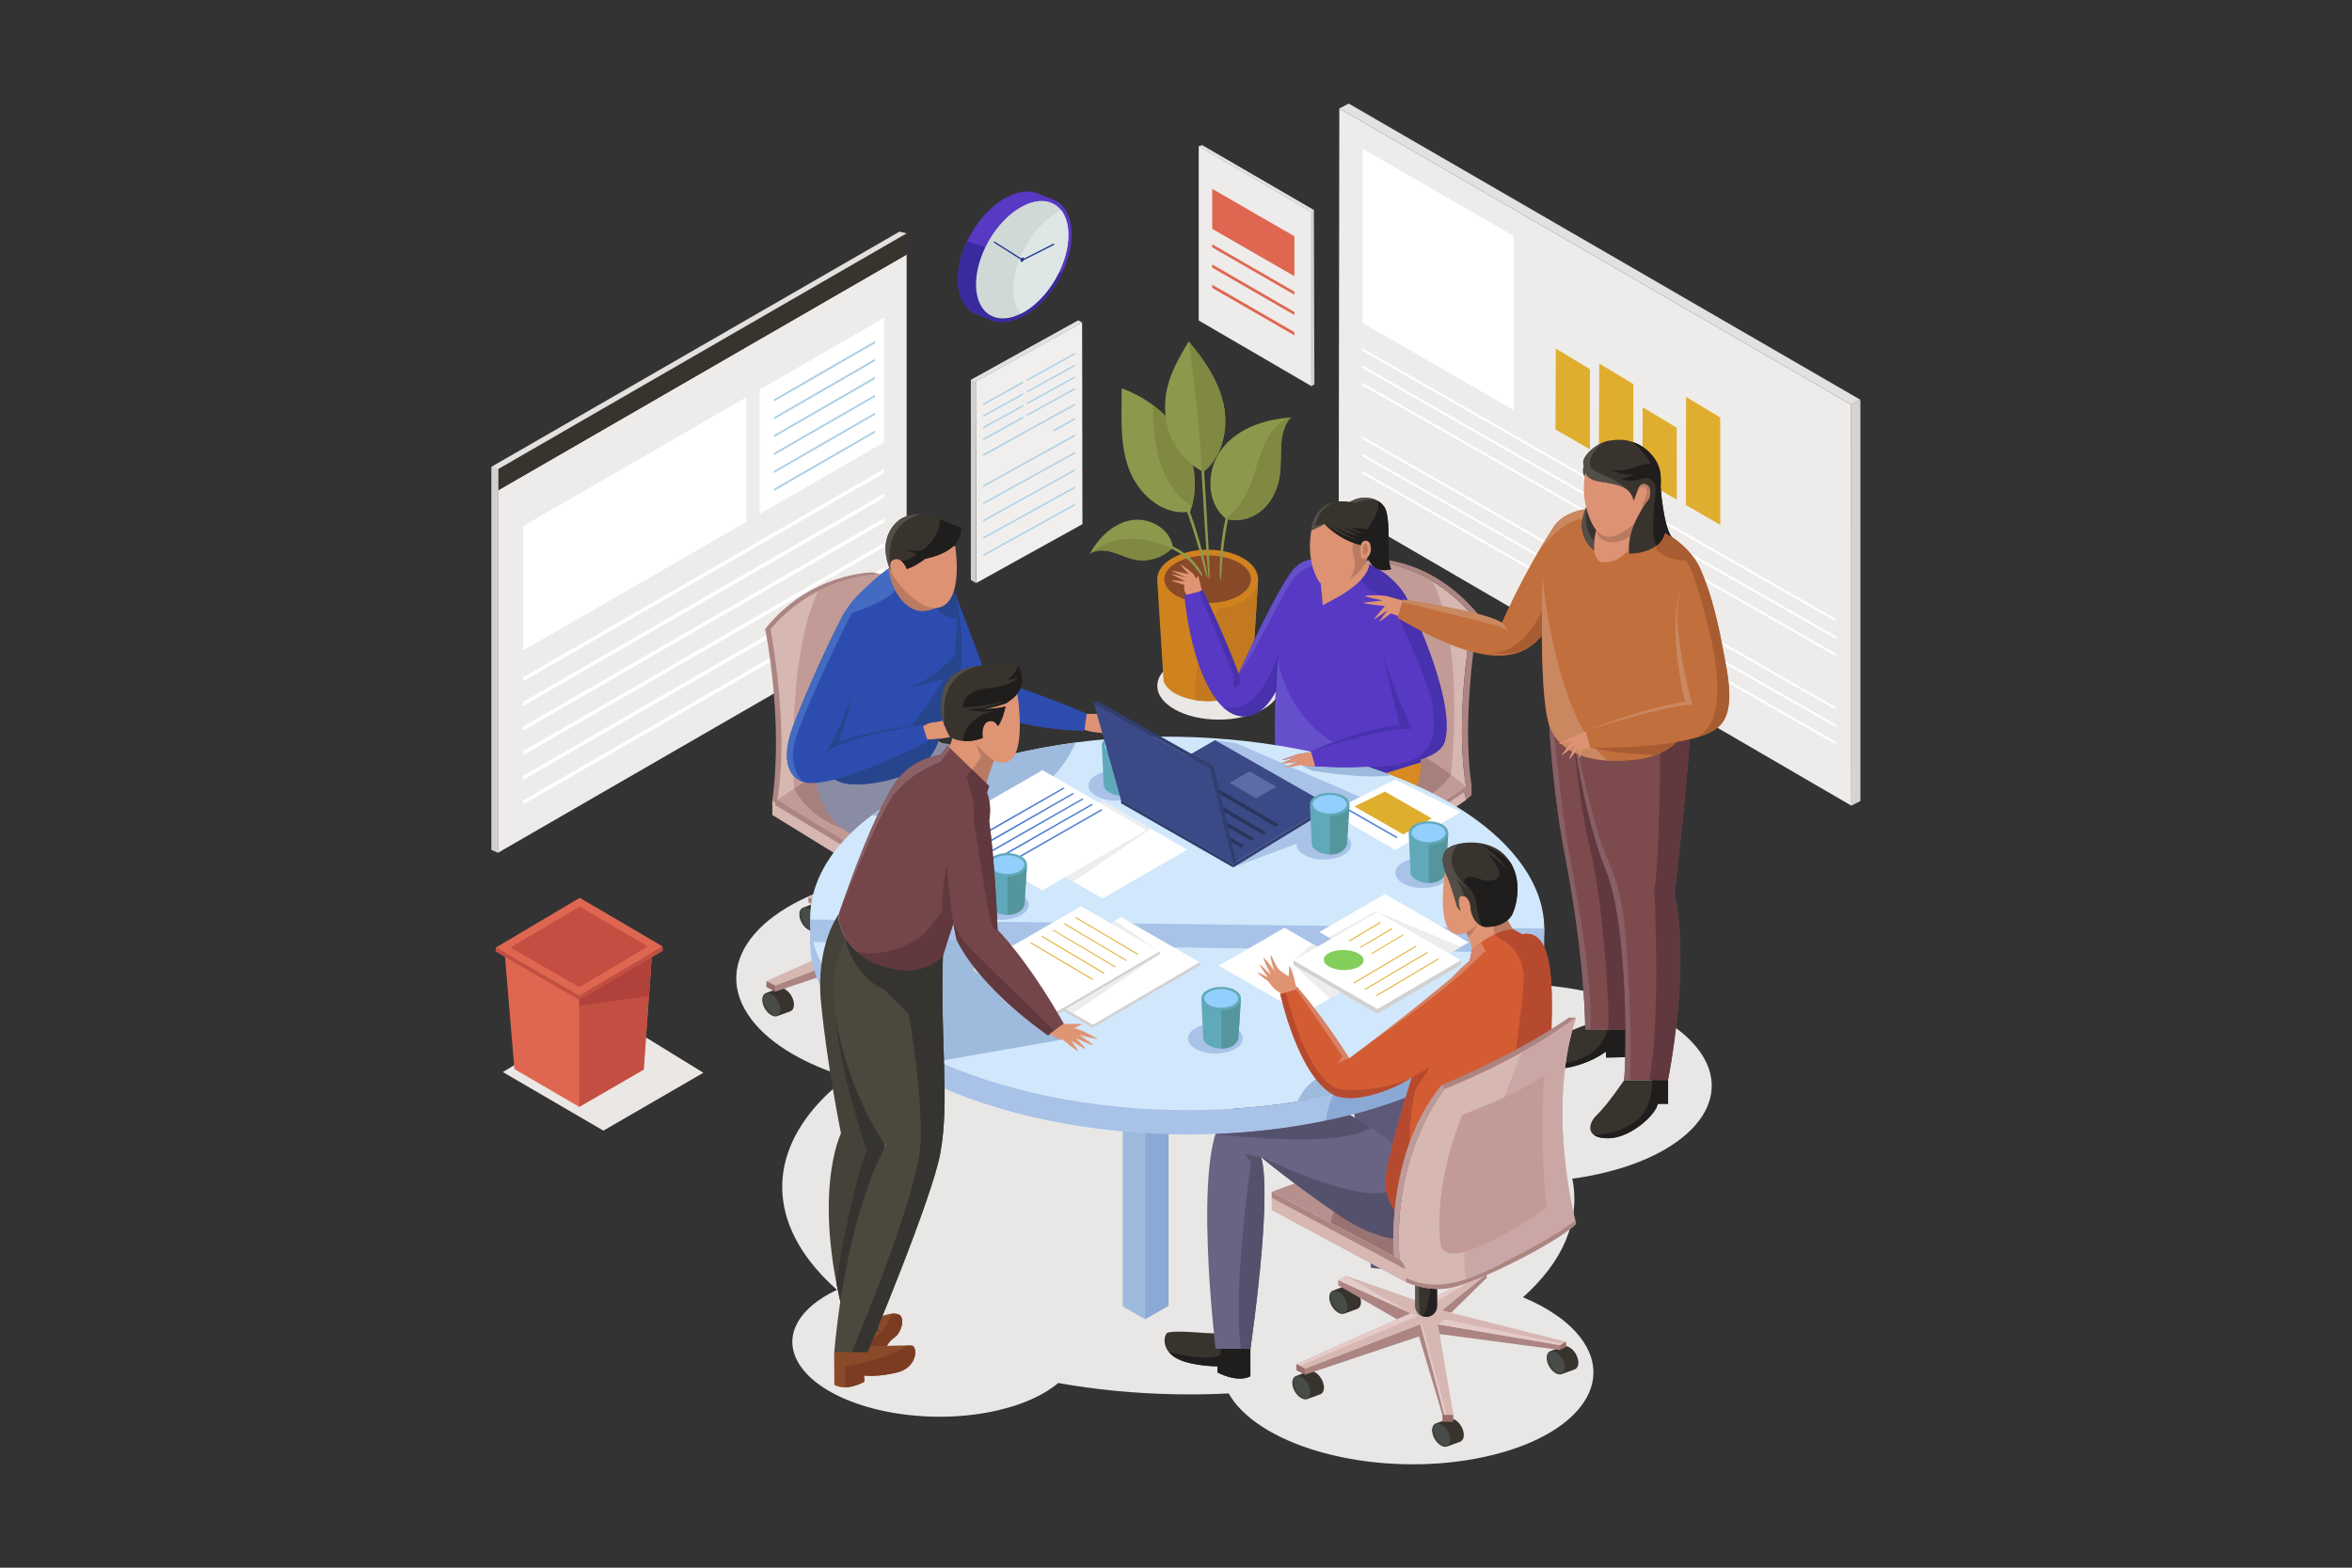<svg xmlns="http://www.w3.org/2000/svg" xmlns:xlink="http://www.w3.org/1999/xlink" x="0px" y="0px" viewBox="0 0 2340 1560" style="enable-background:new 0 0 2340 1560;" xml:space="preserve"><rect x="0" y="0" width="2340" height="1560" fill="#333333" stroke="none"/><style type="text/css">	.st0{display:none;}	.st1{display:inline;fill:#FFFEFD;}	.st2{fill:#D6B7B2;}	.st3{fill:#C29B97;}	.st4{fill:#AC8582;}	.st5{fill:#A77F7C;}	.st6{fill:#D68A21;}	.st7{fill:#EAE7E4;}	.st8{fill:#D0821F;}	.st9{fill:#884928;}	.st10{fill:#C2791F;}	.st11{fill:#8C994C;}	.st12{fill:#808841;}	.st13{fill:#5839C3;}	.st14{fill:#664FCB;}	.st15{fill:#EEECEB;}	.st16{fill:#F0EFEE;}	.st17{fill:#ADCFE4;}	.st18{fill:#D1D0CF;}	.st19{fill:#E3E1DF;}	.st20{fill:#D6D3D1;}	.st21{fill:#FFFFFF;}	.st22{fill:#E0AE2E;}	.st23{fill:#39332E;}	.st24{fill:#D3D1D0;}	.st25{fill:#E8E7E6;}	.st26{fill:#DF9474;}	.st27{fill:#4731AC;}	.st28{fill:#B87B62;}	.st29{fill:#DD9274;}	.st30{fill:#8A4928;}	.st31{fill:#7C3C22;}	.st32{fill:#1F1E1D;}	.st33{fill:#474C49;}	.st34{fill:#E4CAC8;}	.st35{fill:#996D6B;}	.st36{fill:#5C554F;}	.st37{fill:#232220;}	.st38{fill:#5E5978;}	.st39{fill:#B5908E;}	.st40{fill:#997272;}	.st41{fill:#696384;}	.st42{fill:#8A8CA4;}	.st43{fill:#D1E7FB;}	.st44{fill:#9EBADD;}	.st45{fill:#8AA9D4;}	.st46{fill:#A8C2E8;}	.st47{fill:#457AD1;}	.st48{fill:#EDEDED;}	.st49{fill:#54516C;}	.st50{fill:#2C4DAF;}	.st51{fill:#27458C;}	.st52{fill:#436BC1;}	.st53{fill:#BA7B62;}	.st54{fill:#544E49;}	.st55{fill:#82CF5B;}	.st56{fill:#7D4A4D;}	.st57{fill:#C16F3C;}	.st58{fill:#61383E;}	.st59{fill:#875F65;}	.st60{fill:#A85C32;}	.st61{fill:#CA8861;}	.st62{fill:#60A9BA;}	.st63{fill:#93CFFC;}	.st64{fill:#55969D;}	.st65{fill:#3B4986;}	.st66{fill:#303E70;}	.st67{fill:#5B6DA4;}	.st68{fill:#28365D;}	.st69{fill:#D35C33;}	.st70{fill:#B64A2F;}	.st71{fill:#D88267;}	.st72{fill:#3A2AA0;}	.st73{fill:#D0D9D6;}	.st74{fill:#DEE7E5;}	.st75{fill:#233894;}	.st76{fill:#DF6751;}	.st77{fill:#C24F42;}	.st78{fill:#B1413B;}	.st79{fill:#CAA7A5;}	.st80{fill:#BC9C9B;}	.st81{fill:#444239;}	.st82{fill:#4B493E;}	.st83{fill:#754649;}	.st84{fill:#61383D;}	.st85{fill:#8A6166;}	.st86{fill:#363430;}</style><g id="BACKGROUND" class="st0">	<rect class="st1" width="2340" height="1560"></rect></g><g id="OBJECT">	<g>		<path class="st2" d="M1458.7,783v13c0,0-66.6,46.7-98,56.4c-21.2,6.5-82.6-12.7-133.7-52.1v-16.5L1458.7,783z"></path>		<path class="st2" d="M1338,712.4c0,0-20.5-67,21.7-154.3c0,0,59.9-0.2,105.6,55c0,0-19.1,98.6-6.6,169.9c0,0-88.3,56.6-103.7,57.4   c-15.4,0.7-68.4-7.4-128-56.6C1226.9,783.8,1285.1,714.6,1338,712.4z"></path>		<path class="st3" d="M1443.5,770.7c0,0,15-125-18.2-192.1c-34.4-20.5-65.5-20.4-65.5-20.4c-42.2,87.3-21.7,154.3-21.7,154.3   c-2.7,0.1-5.4,0.4-8.1,0.9L1443.5,770.7z"></path>		<path class="st3" d="M1226.9,783.8c59.6,49.3,112.6,57.4,128,56.6c15.4-0.7,103.7-57.4,103.7-57.4s-31.6-31.2-120.7-70.6   C1285.1,714.6,1226.9,783.8,1226.9,783.8z"></path>		<path class="st4" d="M1471.1,611.9c-47.6-58.1-104.9-55.8-104.9-55.8l-6.5,2c0,0,59.9-0.2,105.6,55c0,0-19.1,98.6-6.6,169.9   c0,0-1.3,0.8-3.6,2.3l3.6,10.6l5.3-4.5v-10.2C1453.3,710.3,1471.1,611.9,1471.1,611.9z"></path>		<path class="st4" d="M1458.7,783c0,0-84.6,55.4-105.8,60c0,0,4,3.5,17-2.6c0,0,53-28.4,88.9-53.6V783z"></path>		<path class="st5" d="M1443.5,770.7c-16.1-11.8-46-31.1-94.8-53.5c-4.8,3.8-8.6,6.9-9.3,7.8c-1.9,2.6,6.7,100.4,6.7,100.4   S1424.7,803.1,1443.5,770.7z"></path>		<path class="st6" d="M1413.5,758.5c0,0,9,68.5-111.4,89.1c0,0,16.9,59.2,21.9,167.5H1302c0,0-42.7-135.1-36.2-186   C1272.3,778.2,1400.1,739.7,1413.5,758.5z"></path>		<g>			<g>				<g>					<g>						<ellipse class="st7" cx="1212.6" cy="682.5" rx="61.2" ry="33.6"></ellipse>						<path class="st8" d="M1251.7,576.4c0-16.3-22.5-29.4-50.2-29.4c-27.7,0-50.2,13.2-50.2,29.4c0,0,0,0,0,0l6.3,100.9       c3.4,12.2,23.4,20.4,43.9,20.4c19.6,0,40.5-6.2,43.9-20.4L1251.7,576.4L1251.7,576.4z"></path>						<ellipse class="st9" cx="1201.5" cy="576.4" rx="43.1" ry="23.7"></ellipse>						<path class="st10" d="M1245.4,677.3l6.3-100.1c-0.4,4.4-4,24.2-39.5,28.6c0,0-27.5,51.2-22.7,90.9c3.9,0.6,8,1,12.1,1       C1221,697.7,1241.9,691.5,1245.4,677.3z"></path>					</g>				</g>				<g>					<g>						<g>							<path class="st11" d="M1216.1,446.1c-15.9,20.1-16.8,53.1,2.9,69.5l0.3,0.2c-1.4,6.4-2.5,12.6-3.3,18.4        c-1.2,8.4-1.9,15.9-2.2,22.3c-0.7,12.8-0.1,20.7,0.5,20.7c1.4,0.1,0.3-26.8,7.5-60.4c12.3,2.8,25.7-1.6,35-10.2        c9.8-9.1,15.2-22.2,16.7-35.5c2.2-19.2-2.3-41.3,10.7-55.6C1258.6,417.1,1232,426,1216.1,446.1z"></path>						</g>						<g>							<path class="st11" d="M1199.4,492.2c-0.5-8.1-0.9-16-1.4-23.4l0.6-0.3c18.2-15.7,23.7-42.7,18.7-66.2        c-5.1-23.5-19.1-44.1-34.7-62.5c-7.7,13.1-15.6,26.3-19.9,40.9c-3.2,10.7-4.3,22.1-3.1,33.2c-12.2-12.2-27.4-21.6-43.6-27.5        c0,26.7-2.2,54.2,6.8,79.3c8.8,24.7,32.4,46.6,58.3,43.8c12.9,35.7,18.6,65.7,20,65.4c0.6-0.1-0.6-8-3.6-20.4        c-2.8-11.8-7.4-27.7-13.5-44.9c5.3-14.9,6-31.1,2.8-46.6c2.7,2.1,5.6,4,8.6,5.7c0.4,7.5,0.9,15.4,1.4,23.6        c1.4,23.4,2.6,44.6,3.7,59.9c1.1,15.3,2,24.8,2.6,24.7c0.7,0,0.4-9.6-0.3-24.9C1202,536.8,1200.8,515.6,1199.4,492.2z"></path>						</g>						<g>							<path class="st11" d="M1184.7,555.9c-3-2.8-6.5-5.7-10.5-8.2c-2.5-1.5-5-2.8-7.4-4c-2.9-17.2-22.7-28.8-40.3-26.2        c-18.4,2.7-33.2,17.1-42.1,33.4c6.5-4.3,15-3.7,22.5-1.5c7.4,2.2,14.5,5.8,22.1,7.4c13,2.6,27.1-1.6,36.6-10.7        c2.4,1.1,4.8,2.4,7.2,3.9c3.8,2.5,7.2,5.2,10.1,7.9c2.8,2.7,5.2,5.4,7.1,7.8c3.7,4.7,5.5,8,6.2,7.6c0.5-0.3-0.7-3.9-4.3-9        C1190.1,561.6,1187.7,558.8,1184.7,555.9z"></path>						</g>					</g>					<path class="st12" d="M1256.8,506.4c9.8-9.1,15.2-22.2,16.7-35.5c2.2-19.2-2.3-41.3,10.7-55.6c-0.1,0-0.3,0-0.4,0      c-22.9,8.4-29.1,34.5-36,56.6c-10.5,33.4-28,44.2-28,44.2C1232.6,519.9,1247,515.5,1256.8,506.4z"></path>					<path class="st12" d="M1165,435.2c-2.9-6.8-4.7-14-5.5-21.3c-3.9-3.9-8-7.4-12.4-10.7c-0.5,26.4,3,80.2,38.8,100.1      c3.4-13.1,3.5-26.9,0.8-40.2C1177.3,455.7,1169.7,446.1,1165,435.2z"></path>					<path class="st12" d="M1196.5,469.4l2.1-1c18.2-15.7,23.7-42.7,18.7-66.2c-5.1-23.5-19.1-44.1-34.7-62.5      c0,0,10.3,70.1,13.3,129.3C1196.1,469.2,1196.3,469.3,1196.5,469.4z"></path>					<path class="st12" d="M1165.5,546.1c-40.5-20.1-68.2-5.8-80.7,4.2c-0.1,0.2-0.3,0.4-0.4,0.7c6.5-4.3,15-3.7,22.5-1.5      c7.4,2.2,14.5,5.8,22.1,7.4C1141.9,559.4,1156,555.2,1165.5,546.1z"></path>				</g>			</g>		</g>		<path class="st13" d="M1397.7,591.7c-0.2-0.1-0.3-0.2-0.5-0.3c-1.4-2.6-2.4-3.8-2.4-3.8c-37.7-48.8-95.8-29.5-95.8-29.5   c-4.4,1.6-8,4-11,7.2c0,0,0,0,0,0s-11.7,8.4-55.9,105.3c0,0-8.1-24.4-35.4-83l-18.4,4.6c0,0,5.5,71,33.2,105.8   c17.6,22.1,42.4,20,57.6-10.1c-2.3,52.8,0.9,68.2,0.9,68.2l93.7,17.7l49.5-15.4c0,0-0.2-0.9-0.4-2.7c13-4.1,22.5-10.1,24.7-19   C1448.7,692.3,1397.7,591.7,1397.7,591.7z"></path>		<path class="st14" d="M1308.6,762.9l-4.3-15.5c0,0,10.4-3.3,24.7-7.4c-54.4-29.9-57.3-92.1-58.1-79.9c-5,75.4-0.6,96-0.6,96   l93.7,17.7l49.5-15.4c0,0-0.2-1-0.4-2.7C1375.3,767.7,1308.6,762.9,1308.6,762.9z"></path>		<polygon class="st15" points="1192.6,145.5 1192.6,318.9 1304.7,384.2 1304.7,210.8   "></polygon>		<g>			<polygon class="st16" points="1076.9,521.6 971.2,580.2 970.8,379.5 1076.6,321    "></polygon>			<g>				<polygon class="st17" points="1018,381.2 978.1,403.3 978.1,401.7 1018,379.5     "></polygon>				<polygon class="st17" points="1069.5,352.7 1021.8,379.1 1021.8,377.5 1069.5,351.1     "></polygon>				<polygon class="st17" points="1018.1,392.8 978.1,414.9 978.1,413.3 1018.1,391.2     "></polygon>				<polygon class="st17" points="1069.5,364.3 1021.8,390.7 1021.8,389.1 1069.5,362.7     "></polygon>				<polygon class="st17" points="1018.1,404.4 978.1,426.5 978.1,424.9 1018.1,402.8     "></polygon>				<polygon class="st17" points="1069.6,375.9 1021.9,402.3 1021.9,400.7 1069.6,374.3     "></polygon>				<polygon class="st17" points="1018.2,416 978.2,438.2 978.2,436.5 1018.2,414.4     "></polygon>				<polygon class="st17" points="1069.7,403.1 978.2,453.8 978.2,452.1 1069.7,401.5     "></polygon>				<polygon class="st17" points="1069.7,434 978.2,484.6 978.2,483 1069.7,432.3     "></polygon>				<polygon class="st17" points="1069.7,451.2 978.2,501.8 978.2,500.2 1069.7,449.6     "></polygon>				<polygon class="st17" points="1069.7,468.4 978.2,519 978.2,517.4 1069.7,466.8     "></polygon>				<polygon class="st17" points="1069.7,485.6 978.2,536.2 978.2,534.6 1069.7,484     "></polygon>				<polygon class="st17" points="1069.7,502.8 978.2,553.4 978.2,551.8 1069.7,501.2     "></polygon>				<polygon class="st17" points="1069.6,387.5 1021.9,413.9 1021.9,412.3 1069.6,385.9     "></polygon>				<polygon class="st17" points="1069.7,417.4 1047.8,429.6 1047.8,427.9 1069.7,415.8     "></polygon>			</g>			<polygon class="st18" points="971.1,580.2 965.9,577.1 965.9,378.1 1072.7,318.9 1076.6,321 970.8,379.5    "></polygon>			<polygon class="st19" points="965.9,378.1 970.8,379.5 1076.6,321 1072.7,318.9    "></polygon>		</g>		<g>			<polygon class="st15" points="1331.9,505 1841.9,801.7 1841.8,402.7 1332.5,107.9    "></polygon>			<polygon class="st19" points="1332.5,107.9 1341.9,103.1 1850.9,397.8 1841.8,402.7    "></polygon>			<polygon class="st20" points="1850.9,397.8 1850.9,797.1 1841.9,801.7 1841.8,402.7    "></polygon>			<polygon class="st21" points="1355.6,148 1355.6,321.3 1505.8,408 1505.8,234.7    "></polygon>			<g>				<polygon class="st22" points="1547.5,427.3 1547.9,346.9 1581.8,367.3 1581.8,447.1     "></polygon>				<polygon class="st22" points="1590.7,452.4 1591.1,361.8 1625,382.1 1625.1,472.2     "></polygon>				<polygon class="st22" points="1634,477.4 1634.3,405.2 1668.2,425.6 1668.3,497.2     "></polygon>				<polygon class="st22" points="1677.2,502.5 1677.5,395 1711.5,415.4 1711.5,522.3     "></polygon>			</g>			<g>				<polygon class="st21" points="1826.6,652.9 1354.9,383.1 1354.9,380.7 1826.6,650.5     "></polygon>				<polygon class="st21" points="1826.6,635.7 1354.9,365.9 1354.9,363.5 1826.6,633.3     "></polygon>				<polygon class="st21" points="1826.6,618.5 1354.9,348.7 1354.9,346.3 1826.6,616.1     "></polygon>			</g>			<g>				<polygon class="st21" points="1826.6,740.7 1354.9,470.9 1354.9,468.5 1826.6,738.3     "></polygon>				<polygon class="st21" points="1826.6,723.5 1354.9,453.7 1354.9,451.3 1826.6,721.1     "></polygon>				<polygon class="st21" points="1826.6,706.3 1354.9,436.5 1354.9,434.1 1826.6,703.9     "></polygon>			</g>		</g>		<g>			<g>				<polygon class="st15" points="495.6,848.5 902,613.9 902,253.3 495.6,487.9     "></polygon>				<polygon class="st21" points="755.7,511.6 879.5,440.1 879.5,316.3 755.7,387.8     "></polygon>				<polygon class="st21" points="520.5,647.3 742.4,519.3 742.4,395.4 520.5,523.5     "></polygon>				<g>					<polygon class="st21" points="520.5,678 879.5,470.7 879.5,466.7 520.5,673.9      "></polygon>					<polygon class="st21" points="520.5,702.5 879.5,495.3 879.5,491.2 520.5,698.4      "></polygon>					<polygon class="st21" points="520.5,727 879.5,519.8 879.5,515.7 520.5,722.9      "></polygon>					<polygon class="st21" points="520.5,751.5 879.5,544.3 879.5,540.2 520.5,747.4      "></polygon>					<polygon class="st21" points="520.5,776 879.5,568.8 879.5,564.7 520.5,771.9      "></polygon>					<polygon class="st21" points="520.5,800.5 879.5,593.3 879.5,589.2 520.5,796.5      "></polygon>				</g>				<g>					<polygon class="st17" points="770,399.5 870.6,341.5 870.6,339.3 770,397.4      "></polygon>					<polygon class="st17" points="770,417.3 870.6,359.3 870.6,357.1 770,415.2      "></polygon>					<polygon class="st17" points="770,435.1 870.6,377.1 870.6,374.9 770,433      "></polygon>					<polygon class="st17" points="770,452.9 870.6,394.9 870.6,392.8 770,450.8      "></polygon>					<polygon class="st17" points="770,470.7 870.6,412.7 870.6,410.6 770,468.6      "></polygon>					<polygon class="st17" points="770,488.6 870.6,430.5 870.6,428.4 770,486.4      "></polygon>				</g>				<polygon class="st23" points="495.6,487.9 902,253.3 902,232.2 495.6,466.8     "></polygon>			</g>			<polygon class="st19" points="902,232.2 894.9,230.5 489.1,464.4 489.1,845.7 495.6,848.5 495.6,466.8    "></polygon>			<polygon class="st24" points="489.1,464.4 495.6,466.8 495.6,848.5 489.1,845.7    "></polygon>		</g>		<path class="st25" d="M1689.4,1044c-39.3-51.1-151.8-77.6-251.2-59.1c-32.1,6-58.9,15.9-79.2,28.4c-57.3-16.5-122-26-188.2-26.9   c1.8-15.6-2.9-31.8-15-47.5c-44.5-58-172-88-284.6-67c-112.6,20.9-167.8,84.9-123.3,142.9c19,24.8,53.3,44.4,95,57.2   c-67.8,51.6-85.9,119.4-37,183.1c7.6,9.9,16.6,19.4,26.8,28.4c-40.8,19.1-56.4,49.9-34.4,78.5c28.9,37.6,111.5,57,184.5,43.5   c30.5-5.7,54.5-16.2,70-29.3c53.9,9.6,111.8,13.3,169.6,10.4c1.6,2.8,3.4,5.5,5.5,8.3c37.6,48.9,145.2,74.3,240.3,56.6   c95.1-17.7,141.7-71.7,104.1-120.6c-12.4-16.1-32.4-29.7-57.1-40c39.5-35,57.5-76.1,49.1-118c5.4-0.7,10.8-1.6,16.2-2.6   C1680,1151.6,1728.7,1095.2,1689.4,1044z"></path>		<path class="st26" d="M1192.2,572.8l-2.2,3c-1-2.1-2.1-4-2.6-4.6c-1.2-1.5-12.3-9.7-12.9-9.4c-0.6,0.3,8.3,9.6,8.3,9.6   s-16.8-3.9-16.9-3.5s14.8,7.1,14.8,7.1s-14.8-4.3-15.3-3.9c-0.5,0.3,14,7.4,14,7.4s-12.9-1.3-13.9-1c-1,0.3,12,4.3,13,4.6   c0,0-1.9,4.7,2.1,9.7l15.2-3.8L1192.2,572.8z"></path>		<path class="st27" d="M1226.9,670.6c0.1,8.9,0.9,13.9,0.9,13.9c10-4,4.4-13.9,4.4-13.9s-8.1-24.4-35.4-83l-3.4,0.9   C1198.1,601.6,1226.9,670.6,1226.9,670.6z"></path>		<path class="st27" d="M1333.9,763.8L1333.9,763.8l-3.7,3.7l33.7,6.4l49.5-15.4c0,0-0.2-0.9-0.4-2.7   C1390.2,763,1356.8,764.1,1333.9,763.8z"></path>		<path class="st14" d="M1304.4,556.7c-3.3,0.7-5.2,1.4-5.2,1.4c-4.4,1.6-8,4-11,7.2c0,0,0,0,0,0s-11.7,8.4-55.9,105.3   c18.7-24.4,45.6-85.2,55.9-96.2c10.2-11,17.7-11,17.7-11v0C1305.2,561.1,1304.7,558.9,1304.4,556.7z"></path>		<path class="st28" d="M1357.4,563.1c-17,20.2-32.8,28.9-43.2,17.8l0,0l0.6,7.3c0,0,6,8.3,19.7,2.6S1357.4,563.1,1357.4,563.1z"></path>		<path class="st29" d="M1363.3,516.9c-7.5-25.8-48.2-21-56.3,1c0,0-9.2,26.5,1.2,52.9c1.7,4.3,3.7,7.6,5.9,10l1.9,21.5l15.2-8.2   c0,0,29.9-16.1,31.1-32.6l-3.7-1.6c0.5-1.3,1.1-3.1,1.7-5.1c1.4-1.1,2.4-2.9,3-4.5c0.6-1.8,0.8-5.1,0.1-7.8   C1365,534.3,1365.7,525,1363.3,516.9z"></path>		<path class="st28" d="M1355.3,546.5c0,0,1-5.2,3.3-5.5c2.3-0.3,3.7,8.4,0,10.5c-3.7,2.1-2.1-4.7-1.5-5.6   C1357.7,544.9,1356.2,545.3,1355.3,546.5z"></path>		<path class="st28" d="M1356.1,556c-2.7-0.9-2.3-3.7-2-4.7c0,0-1.3-3.1-0.7-7.9c0,0,0.2-2.1,1.4-3.6l-1.6-3.8l-7.1,4.3   c0,0-1.8,9.4,1.6,16.5c0,0,1.9,13.1-6.7,21.2c0,0,10.2-6.2,17-16.2c0.5-1.4,1.4-3.8,2.4-6.9C1359.1,555.9,1357.6,556.4,1356.1,556   z"></path>		<path class="st30" d="M874.3,1310.9c2.7-1.3,15.5-6.2,20.9-2.2c5.3,4,1.3,17.7-5.3,22.2s-9.8,12-10.6,18.2   c-0.9,6.2-4.9,16.9-15.5,18.2c-10.6,1.3-14.2-4-14.2-11.1C849.5,1349.1,874.3,1310.9,874.3,1310.9z"></path>		<path class="st31" d="M889.9,1330.9c6.7-4.4,10.6-18.2,5.3-22.2c-2-1.5-5.2-1.8-8.4-1.4c-3.4,16.1-20.5,28.1-30.9,34   c-3.7,6.7-6.4,12.5-6.4,14.8c0,7.1,3.5,12.4,14.2,11.1c10.6-1.3,14.6-12,15.5-18.2C880.1,1342.8,883.2,1335.3,889.9,1330.9z"></path>		<path class="st30" d="M840.3,1340.7c0,0,60.7-2.4,66.8-1.7c6.1,0.7,5.9,21.5-14.1,26.6c-20,5.1-33.4,3.2-33.4,3.2l0.5,6.1   c0,0-17.3,10.2-30,3.2l-0.2-32.5L840.3,1340.7z"></path>		<path class="st31" d="M893,1365.6c20-5.1,20.2-25.8,14.1-26.6c-0.8-0.1-2.5-0.1-4.9-0.1c-15.5,13-61.3,20.8-61.3,20.8v20.8   c9.9-0.2,19.1-5.6,19.1-5.6l-0.5-6.1C859.6,1368.7,873,1370.7,893,1365.6z"></path>		<path class="st23" d="M1197.8,1326.4c0,0-32-2.9-36.6,0c-2.9,1.9-6.2,15.4,7.7,24.3s42.3,9,42.3,9v6c0,0,19.3,10.8,32.8,3.9v-41.2   L1197.8,1326.4z"></path>		<path class="st32" d="M1244,1369.5v-41.2l-28-1.2l-1.8,21.3c-10.6,5.9-38,0.2-51.3-3c1.5,1.8,3.5,3.6,6,5.2   c13.9,8.9,42.3,9,42.3,9v6C1211.2,1365.6,1230.5,1376.4,1244,1369.5z"></path>		<path class="st29" d="M1099.4,727.2c0,0,13.4,5.1,13.2,4.3c-0.2-0.8-11.9-7.7-11.9-7.7s15.6,6,15.5,5.3   c-0.1-0.7-13.9-9.1-13.9-9.1s13.9,5.3,13.9,4.8c0-0.5-10.7-7.9-14.4-9.7c-0.8-0.4-2.2-0.8-4-1.2c3.7-1.8,7.2-3.7,7.2-3.7   c-8,0-26.5,0.2-26.5,0.2l-2.3,14.5c7.5,4.1,18.5,4.2,18.5,4.2c2.3,0.6,14.4,5.4,14.2,4.9C1108.6,733.4,1099.4,727.2,1099.4,727.2z   "></path>		<g>			<g>				<path class="st23" d="M1288.6,1369.6c0.2-0.1,0.4-0.2,0.7-0.3l0,0l0.1,0c0,0,0,0,0,0l2.8-1.1l9.9-3.6c3.7-1.5,9.2,1.7,12.6,7.5     c3.5,6.1,3.4,12.9-0.4,15c-0.2,0.1-0.4,0.2-0.6,0.3h0l-0.2,0.1c0,0,0,0,0,0l-12.8,4.7l0,0c-3.7,1.4-9.1-1.8-12.5-7.5     C1284.7,1378.5,1284.9,1371.8,1288.6,1369.6z"></path>				<ellipse transform="matrix(0.866 -0.5 0.5 0.866 -516.873 832.49)" class="st33" cx="1295" cy="1380.7" rx="7.3" ry="12.1"></ellipse>				<path class="st23" d="M1287.7,1371.9c-1,3.1-0.3,7.6,2.2,11.9c2.2,3.9,5.3,6.6,8.2,7.6c-3-0.6-6.5-3.3-8.8-7.4     C1286.8,1379.6,1286.2,1374.8,1287.7,1371.9z"></path>			</g>			<g>				<path class="st23" d="M1427.7,1416.8c0.2-0.1,0.4-0.2,0.7-0.3l0,0l0.1,0c0,0,0,0,0,0l2.8-1.1l9.9-3.6c3.7-1.5,9.2,1.7,12.6,7.5     c3.5,6.1,3.4,12.9-0.4,15c-0.2,0.1-0.4,0.2-0.6,0.3h0l-0.2,0.1c0,0,0,0,0,0l-12.8,4.7l0,0c-3.7,1.4-9.1-1.8-12.5-7.5     C1423.8,1425.7,1424,1419,1427.7,1416.8z"></path>									<ellipse transform="matrix(0.866 -0.5 0.5 0.866 -521.838 908.369)" class="st33" cx="1434.1" cy="1427.9" rx="7.3" ry="12.1"></ellipse>				<path class="st23" d="M1426.8,1419.1c-1,3.1-0.3,7.6,2.2,11.9c2.2,3.9,5.3,6.6,8.2,7.6c-3-0.6-6.5-3.3-8.8-7.4     C1425.9,1426.8,1425.3,1422,1426.8,1419.1z"></path>			</g>			<g>				<path class="st23" d="M1541.7,1344.8c0.2-0.1,0.4-0.2,0.7-0.3l0,0l0.1,0c0,0,0,0,0,0l2.8-1.1l9.9-3.6c3.7-1.5,9.2,1.7,12.6,7.5     c3.5,6.1,3.4,12.9-0.4,15c-0.2,0.1-0.4,0.2-0.6,0.3h0l-0.2,0.1c0,0,0,0,0,0l-12.8,4.7l0,0c-3.7,1.4-9.1-1.8-12.5-7.5     C1537.8,1353.6,1538,1346.9,1541.7,1344.8z"></path>									<ellipse transform="matrix(0.866 -0.5 0.5 0.866 -470.521 955.72)" class="st33" cx="1548.1" cy="1355.9" rx="7.3" ry="12.1"></ellipse>				<path class="st23" d="M1540.8,1347c-1,3.1-0.3,7.6,2.2,11.9c2.2,3.9,5.3,6.6,8.2,7.6c-3-0.6-6.5-3.3-8.8-7.4     C1539.9,1354.7,1539.4,1349.9,1540.8,1347z"></path>			</g>			<g>				<path class="st23" d="M1325.4,1284.6c0.2-0.1,0.4-0.2,0.7-0.3l0,0l0.1,0c0,0,0,0,0,0l2.8-1.1l9.9-3.6c3.7-1.5,9.2,1.7,12.6,7.5     c3.5,6.1,3.4,12.9-0.4,15c-0.2,0.1-0.4,0.2-0.6,0.3l0,0l-0.2,0.1c0,0,0,0,0,0l-12.8,4.7l0,0c-3.7,1.4-9.1-1.8-12.5-7.5     C1321.5,1293.5,1321.7,1286.8,1325.4,1284.6z"></path>									<ellipse transform="matrix(0.866 -0.5 0.5 0.866 -469.433 839.521)" class="st33" cx="1331.9" cy="1295.7" rx="7.3" ry="12.1"></ellipse>				<path class="st23" d="M1324.5,1286.9c-1,3.1-0.3,7.6,2.2,11.9c2.2,3.9,5.3,6.6,8.2,7.6c-3-0.6-6.5-3.3-8.8-7.4     C1323.6,1294.6,1323.1,1289.8,1324.5,1286.9z"></path>			</g>			<polygon class="st4" points="1479.1,1267.7 1479.1,1271.6 1443.7,1306.4 1434.3,1304    "></polygon>			<g>				<path class="st2" d="M1558.2,1335.2l-123.9-31.2l44.8-36.3l-4-2.2l-58.6,31.3c0,0,0,0,0,0l-3.4-1.4l-0.1,0.1     c-15.2-5.3-74.1-26.1-74.1-26.1l-7.4,4.4l72,32.8l-113.7,50.7l8.7,4.4c0,0,113-43.5,114.6-44l25,94l7.9-3.8l-15.5-90.2     l121.6,20.7L1558.2,1335.2z"></path>				<polygon class="st34" points="1293.3,1359.2 1410.8,1309.3 1403.5,1306.7 1289.8,1357.4     "></polygon>				<polygon class="st34" points="1413,1317.8 1414.6,1317.8 1439.3,1407.8 1437,1407.8     "></polygon>			</g>			<polygon class="st4" points="1298.4,1361.9 1298.4,1367.9 1415.9,1328.5 1413,1317.8    "></polygon>			<polygon class="st4" points="1552,1338.5 1552,1343.4 1432.1,1327.5 1430.4,1317.8    "></polygon>			<polygon class="st4" points="1438,1411.8 1436.2,1411.8 1410.8,1326.6 1415.9,1328.5    "></polygon>			<polygon class="st4" points="1331.4,1273.9 1331.5,1279.1 1389.8,1312.8 1403.5,1306.7    "></polygon>			<polygon class="st35" points="1289.8,1357.4 1289.8,1363.5 1298.4,1367.9 1298.4,1361.9    "></polygon>			<rect x="1435.1" y="1408" class="st35" width="10.8" height="6.8"></rect>			<polygon class="st35" points="1558.2,1335.2 1552,1338.5 1552,1343.4 1558.2,1340.3    "></polygon>			<polygon class="st34" points="1552,1338.5 1430.4,1317.8 1437.3,1312.8 1554.5,1337.2    "></polygon>			<polygon class="st34" points="1338.9,1269.5 1403.5,1306.7 1331.4,1273.9    "></polygon>			<polygon class="st34" points="1416.5,1296.9 1422.5,1299.3 1477.1,1266.7 1475.1,1265.6    "></polygon>		</g>		<path class="st23" d="M1408.1,1263.4v36.3h0c0,5.9,4.8,10.8,10.8,10.8c5.9,0,10.8-4.8,10.8-10.8h0v-36.3H1408.1z"></path>		<path class="st36" d="M1411.7,1263.4h-3.6v36.3h0c0,3.6,1.8,6.7,4.5,8.7C1411.5,1295.5,1411.6,1273.3,1411.7,1263.4z"></path>		<path class="st37" d="M1429.7,1299.6L1429.7,1299.6l0-36.3h-5.3c-0.1,10.5-1.2,34.3-8.8,46.5c1,0.3,2.1,0.5,3.2,0.5   C1424.8,1310.4,1429.7,1305.6,1429.7,1299.6z"></path>		<path class="st4" d="M876.6,571.3l-8.6-1.7c0,0-61.5,0-106.8,56.2c0,0,18.5,89.6,7.1,171.2l0,2.5l4.7,2.6v-6l0-0.1l81.2-29.5   L876.6,571.3z"></path>		<path class="st2" d="M893.8,725.6c0,0,25-67-17.1-154.3c0,0-64.5-0.2-110.1,55c0,0,19.1,98.6,6.6,169.9c0,0,88.3,56.6,103.7,57.4   c15.4,0.7,68.4-7.4,128-56.6C1004.9,797,946.7,727.8,893.8,725.6z"></path>		<path class="st3" d="M876.6,571.3c0,0-29.3-0.1-62.4,16.7c-32.4,66.1-24.1,196.6-24.1,196.6l20.5-2.2l59.3-72.5l30-58.6   C897.5,628.3,891,601,876.6,571.3z"></path>		<path class="st3" d="M893.8,725.6c-62.7,29.6-120.7,70.6-120.7,70.6s88.3,56.6,103.7,57.4c15.4,0.7,68.4-7.4,128-56.6   C1004.9,797,946.7,727.8,893.8,725.6z"></path>		<path class="st5" d="M837.8,824.4c0,0,19.3-34.1,15.3-37.1c-2.4-1.8-12.9-16.5-21.5-28.4c-16.8,9.9-31.1,19.1-41.4,25.9   C796,796.2,809.3,813.9,837.8,824.4z"></path>		<polygon class="st2" points="768.4,797.2 768.4,811 840.2,855.2 840.2,836.8   "></polygon>		<polygon class="st4" points="771.9,795.4 771.3,801.1 839,841.9 840.2,836.8 776.7,798.4   "></polygon>		<g>			<g>				<path class="st23" d="M761.3,988.5c0.2-0.1,0.4-0.2,0.7-0.3l0,0l0.1,0c0,0,0,0,0,0l2.8-1.1l9.9-3.6c3.7-1.5,9.2,1.7,12.6,7.5     c3.5,6.1,3.4,12.9-0.4,15c-0.2,0.1-0.4,0.2-0.6,0.3l0,0l-0.2,0.1c0,0,0,0,0,0l-12.8,4.7l0,0c-3.7,1.4-9.1-1.8-12.5-7.5     C757.4,997.4,757.6,990.7,761.3,988.5z"></path>				<ellipse transform="matrix(0.866 -0.5 0.5 0.866 -396.948 517.792)" class="st33" cx="767.7" cy="999.6" rx="7.3" ry="12.1"></ellipse>				<path class="st23" d="M760.4,990.8c-1,3.1-0.3,7.6,2.2,11.9c2.2,3.9,5.3,6.6,8.2,7.6c-3-0.6-6.5-3.3-8.8-7.4     C759.5,998.4,759,993.7,760.4,990.8z"></path>			</g>			<g>				<path class="st23" d="M900.4,1035.7c0.2-0.1,0.4-0.2,0.7-0.3l0,0l0.1,0c0,0,0,0,0,0l2.8-1.1l9.9-3.6c3.7-1.5,9.2,1.7,12.6,7.5     c3.5,6.1,3.4,12.9-0.4,15c-0.2,0.1-0.4,0.2-0.6,0.3l0,0l-0.2,0.1c0,0,0,0,0,0l-12.8,4.7l0,0c-3.7,1.4-9.1-1.8-12.5-7.5     C896.5,1044.6,896.7,1037.9,900.4,1035.7z"></path>									<ellipse transform="matrix(0.866 -0.5 0.5 0.866 -401.913 593.67)" class="st33" cx="906.8" cy="1046.8" rx="7.3" ry="12.1"></ellipse>				<path class="st23" d="M899.5,1038c-1,3.1-0.3,7.6,2.2,11.9c2.2,3.9,5.3,6.6,8.2,7.6c-3-0.6-6.5-3.3-8.8-7.4     C898.6,1045.6,898.1,1040.9,899.5,1038z"></path>			</g>			<g>				<path class="st23" d="M1014.4,963.6c0.2-0.1,0.4-0.2,0.7-0.3l0,0l0.1,0c0,0,0,0,0,0l2.8-1.1l9.9-3.6c3.7-1.5,9.2,1.7,12.6,7.5     c3.5,6.1,3.4,12.9-0.4,15c-0.2,0.1-0.4,0.2-0.6,0.3l0,0l-0.2,0.1c0,0,0,0,0,0l-12.8,4.7l0,0c-3.7,1.4-9.1-1.8-12.5-7.5     C1010.5,972.5,1010.7,965.8,1014.4,963.6z"></path>									<ellipse transform="matrix(0.866 -0.5 0.5 0.866 -350.596 641.021)" class="st33" cx="1020.9" cy="974.7" rx="7.3" ry="12.1"></ellipse>				<path class="st23" d="M1013.6,965.9c-1,3.1-0.3,7.6,2.2,11.9c2.2,3.9,5.3,6.6,8.2,7.6c-3-0.6-6.5-3.3-8.8-7.4     C1012.6,973.5,1012.1,968.8,1013.6,965.9z"></path>			</g>			<g>				<path class="st23" d="M798.2,903.5c0.2-0.1,0.4-0.2,0.7-0.3l0,0l0.1,0c0,0,0,0,0,0l2.8-1.1l9.9-3.6c3.7-1.5,9.2,1.7,12.6,7.5     c3.5,6.1,3.4,12.9-0.4,15c-0.2,0.1-0.4,0.2-0.6,0.3l0,0l-0.2,0.1c0,0,0,0,0,0l-12.8,4.7l0,0c-3.7,1.4-9.1-1.8-12.5-7.5     C794.3,912.4,794.4,905.7,798.2,903.5z"></path>				<ellipse transform="matrix(0.866 -0.5 0.5 0.866 -349.509 524.822)" class="st33" cx="804.6" cy="914.6" rx="7.3" ry="12.1"></ellipse>				<path class="st23" d="M797.3,905.8c-1,3.1-0.3,7.6,2.2,11.9c2.2,3.9,5.3,6.6,8.2,7.6c-3-0.6-6.5-3.3-8.8-7.4     C796.3,913.4,795.8,908.6,797.3,905.8z"></path>			</g>			<polygon class="st4" points="951.8,886.6 951.8,890.4 916.4,925.2 907,922.9    "></polygon>			<path class="st2" d="M1030.9,954.1L907,922.9l44.8-36.3l-4-2.2l-58.6,31.3c0,0,0,0,0,0l-3.4-1.4l-0.1,0.1    c-15.2-5.3-74.1-26.1-74.1-26.1l-7.4,4.4l72,32.8l-113.7,50.7l8.7,4.4c0,0,113-43.5,114.6-44l25,94l7.9-3.8l-15.5-90.2    l121.6,20.7L1030.9,954.1z"></path>			<polygon class="st4" points="771.2,980.7 771.2,986.8 888.6,947.4 885.8,936.7    "></polygon>			<polygon class="st4" points="1024.7,957.4 1024.7,962.3 904.8,946.4 903.1,936.7    "></polygon>			<polygon class="st4" points="910.8,1030.7 908.9,1030.7 883.6,945.5 888.6,947.4    "></polygon>			<polygon class="st4" points="804.2,892.8 804.3,897.9 862.5,931.7 876.2,925.6    "></polygon>			<polygon class="st35" points="762.5,976.3 762.5,982.3 771.2,986.8 771.2,980.7    "></polygon>			<rect x="907.8" y="1026.9" class="st35" width="10.8" height="6.8"></rect>			<polygon class="st35" points="1030.9,954.1 1024.7,957.4 1024.7,962.3 1030.9,959.2    "></polygon>		</g>		<path class="st38" d="M1403.2,1060.4l-13.8-4.2c-11-3.4-23-0.7-31.6,6.9l-1.3,1.2c-7.3,6.5-11.4,15.9-11.1,25.7l18.6,171.7   l28.9,2.9c0,0,29.8-64.1,4.4-122L1403.2,1060.4z"></path>		<polygon class="st39" points="1265.2,1186 1323.1,1164.7 1437.3,1227.1 1392.4,1253.1   "></polygon>		<path class="st40" d="M1392.4,1253.1l44.9-26l-84.5-46.2c-20.7,10-27.2,25.2-28.9,36L1392.4,1253.1z"></path>		<path class="st41" d="M1447.5,1216.3c-2.9,1-42,42.8-114.8-6.8c-47.8-32.5-78.3-58.3-78.3-58.3s13.1,22.4-10.3,191h-34.7   c0,0-23.5-194.5,8.4-230.7c25.5-28.9,90.5-38,171.9,30.1L1447.5,1216.3z"></path>		<path class="st42" d="M811.3,750.7c0,0-10.5,68.9,52.2,86h17.8c0,0,10.7,22,1.4,181.2h24.7c0,0,44-171.6,44-210   c0-35-35.2-46.7-63.8-49.5L811.3,750.7z"></path>		<path class="st42" d="M855.7,732c0,0-2.9,77.2,62.2,92.8h40.4c0,0-21.8,22.9-31.1,182.2h24.7c0,0,68.5-179.5,65.3-210   c-4.3-40.5-61.3-56.3-90-59.1L855.7,732z"></path>		<g>			<g>				<path class="st43" d="M1510.7,855.8c-30.3-39.5-83.7-71.1-149.1-92.4c-28,1.3-53.1-0.5-53.1-0.5l-0.1-0.4     c-4.1,0.3-9.3,0.2-13.8-1.4l0,0c0,0-17.4,3.3-16.7,2.7c0.7-0.6,14.2-6,14.2-6c-7.3,1-17.7,2.6-17.5,2.2c0.2-0.6,10.6-5,16-6.1     c-3.8,0.6-15.6,2.6-15.2,2.2c0.6-0.5,16.9-6.1,18.2-6.1c0.7,0,6.4-0.9,10.9-1.6l-0.1-0.4c-83-17.8-178-20.5-267.5-3.9     C849.5,779.1,757.6,885.5,831.7,982c74.1,96.5,286.3,146.4,473.8,111.6C1493,1058.7,1584.9,952.2,1510.7,855.8z"></path>				<polygon class="st43" points="1291.8,753.8 1291.8,753.8 1291.8,753.8     "></polygon>			</g>			<g>				<polygon class="st43" points="1117,1113.2 1140.7,1099.4 1162.6,1111.9 1139.2,1125.6     "></polygon>				<polygon class="st44" points="1117,1113.2 1117,1300 1139.2,1312.8 1139.2,1125.6     "></polygon>				<polygon class="st45" points="1139.2,1125.6 1162.6,1111.9 1162.6,1299.5 1139.2,1312.8     "></polygon>			</g>			<path class="st46" d="M1536.4,924L806.1,915l-0.1,22.2l0,0c-0.1,22.8,8.1,46.2,25.6,69c74.1,96.5,286.3,146.4,473.8,111.6    c143.7-26.7,231.2-95.5,230.9-169.6l0,0V924z M1305.5,1093.6c-187.5,34.9-399.6-15.1-473.8-111.6c-11.3-14.8-18.8-29.7-22.6-44.7    l724.2,10.9C1516.7,1012.7,1433.3,1069.8,1305.5,1093.6z"></path>			<path class="st44" d="M1057.3,1034.4l-21.3-37.1c0,0,20.3-40.9-53.6-57.5c-59.2-13.4-134.8,13.4-162.5,24.5    c3.3,6,7.2,11.9,11.8,17.8c5.7,7.4,12.2,14.5,19.4,21.3l23.7,19.5c17,12.3,36.6,23.4,58.3,33.2L1057.3,1034.4z"></path>			<path class="st45" d="M1511.4,1015.6c-0.4-6-0.9-10.4-1.6-11.5c-0.7-1.1-2.3-3.2-4.2-5.8c-34.4,39.5-96.3,72.4-179,90.9l0,0    c0,0-6.5,13.2-7.3,25.9C1410.6,1096,1477.6,1059.4,1511.4,1015.6z"></path>			<path class="st44" d="M1070,739c-11.1,1.5-22.1,3.2-33.1,5.2c-71.7,13.3-129.5,37.2-169.3,66.9c20.2,4.5,61.2,9.6,117.3-4    C1038.2,794.3,1060.7,760.8,1070,739z"></path>			<polygon class="st46" points="1226.9,863.2 1381.3,805.3 1230,739.6 1208.8,736.5 1322.8,801.4    "></polygon>			<g>				<polygon class="st21" points="933.2,826.1 1037.2,766.4 1140.7,826.1 1036.9,886     "></polygon>				<polygon class="st21" points="1012.8,845.5 1097.2,797.1 1181.1,845.5 1096.9,894.1     "></polygon>				<polygon class="st21" points="1323,808.1 1388.2,775.7 1453.4,808.1 1388.2,845.8     "></polygon>				<polygon class="st47" points="964.9,836.8 1057.8,783.8 1059.2,784.5 966.4,837.8     "></polygon>				<polygon class="st47" points="974.3,842.2 1067.2,789.2 1068.6,789.9 975.8,843.2     "></polygon>				<polygon class="st47" points="983.8,847.6 1076.7,794.6 1078.1,795.3 985.2,848.5     "></polygon>				<polygon class="st47" points="993.2,853 1086.1,800 1087.5,800.7 994.7,853.9     "></polygon>				<polygon class="st47" points="1002.7,858.4 1095.6,805.3 1096.9,806.1 1004.1,859.3     "></polygon>				<polygon class="st48" points="1059.9,872.7 1140.7,826.1 1093.8,799 1097.2,797.1 1145,824.7 1067.8,877.3     "></polygon>				<polygon class="st47" points="1390.5,833.1 1342,805.3 1340.6,806.1 1389.1,833.9     "></polygon>				<polygon class="st22" points="1424.5,814.4 1377.8,787.7 1347.6,802.5 1396.1,830.3     "></polygon>			</g>			<path class="st44" d="M1305.5,1093.6c19.4-3.6,37.8-8,55-13c-43.5-27.8-63,0.8-69.7,15.6    C1295.7,1095.3,1300.6,1094.5,1305.5,1093.6z"></path>		</g>		<path class="st49" d="M1397.7,1214.3c-9.5-7-15.8-17.2-18.1-28.3l0,0c-32.6,10.1-125.2-34.8-125.2-34.8s30.5,25.8,78.3,58.3   c38.9,26.5,68.2,26.9,87.5,21.4L1397.7,1214.3z"></path>		<path class="st49" d="M1254.6,1151.7l-0.2-0.5c0,0-6.3-0.1-15.6-3.5c0,0,3,6.3,6,8.3c0,0-19,129.2-10.1,186.3h9.4   C1265.5,1187.6,1256.3,1155.9,1254.6,1151.7z"></path>		<path class="st49" d="M1305.5,1117.9c-31.6,5.9-63.9,9.3-96.2,10.6c0,0,0,0,0,0c0.1,0,120.9,15.4,154.6-6.3   c-7.1-4.8-14.1-8.9-20.9-12.6C1331,1112.7,1318.5,1115.5,1305.5,1117.9z"></path>		<path class="st50" d="M982.2,675.2c-20-54.1-31.9-84.6-31.9-84.6l-0.1,0.1c-7.7-28.7-28-38.9-56.1-30.8c0,0-14.3,5.7-41.9,34   c-4.6,4.8-8.7,10.3-12.3,16.3c-0.1-0.2-0.1-0.3-0.1-0.3s-27.2,51.5-51.1,113.7c-8.3,21.6-9.8,47.6,10.2,54.4   c7,2.4,18.4,1,31.4-2.3c2.1,1.1,4.2,2,6.3,2.8c16,6.3,71.7-1.6,88.1-24.3c9.3-12.9,13.4-24.6,15.1-58.9c0,0,1.2-4.2,2.9-10.9   c9.2,11.5,14.5,14.1,14.5,14.1c52.2,28.8,121.6,28.8,121.6,28.8l2.3-17.1C1012.9,681.2,982.2,675.2,982.2,675.2z"></path>		<path class="st26" d="M952.9,724.9c4-2.3,9.4-5.5,9-5.9c-0.4-0.4-8.8,2.4-14.9,4.5l-8.1-1.9c0,0,5.9-4.8,5.9-5.5   c-0.1-0.7-14.1,2.5-14.1,2.5c-6.7-0.1-12.5,4-12.5,4l4.3,13.4c24.9-0.4,41.2-8.4,41.2-8.4L952.9,724.9z"></path>		<path class="st51" d="M849.8,682.5c-6.9,29.5-23.5,57.9-27.7,66.9c11.3-14.9,95.8-28.3,95.8-28.3c-66.9,7.2-86.4,19-86.4,19   C836.6,744.2,849.8,682.5,849.8,682.5z"></path>		<path class="st52" d="M791.9,734c9.7-30.9,52.9-120.8,56.2-124.1c0,0,35.5-11.9,42.5-22.4c4.5-6.8,0.5-17.4-3-24.1   c-6.7,4.3-18.6,13.1-35.4,30.4c-4.6,4.8-8.7,10.3-12.3,16.3c-0.1-0.2-0.1-0.3-0.1-0.3s-27.2,51.5-51.1,113.7   c-8.3,21.6-9.8,47.6,10.2,54.4C799,777.9,782.2,764.9,791.9,734z"></path>		<path class="st51" d="M943.4,685c3.7,4.5,6.7,7.6,8.9,9.6c3.8-21.8,8.7-64.4-2-104.1C950.3,590.5,957.1,624.7,943.4,685z"></path>		<path class="st51" d="M952.3,600.7c-0.1-0.8-0.2-1.6-0.3-2.4c-1.3-7.6-3.4-14.1-6.1-19.6l-7.8-1.7l-8.4,25.5   c0,0,6.9,13.1,23.3,12.6L952.3,600.7z"></path>		<g>			<path class="st53" d="M884,565.8c0,0,2.3,24,18.8,36.9c15.8,12.5,33.3-0.6,33.3-0.6l-46.3-40.5L884,565.8z"></path>			<path class="st29" d="M950.3,543.6c0,0,7.3,43.3-9.1,57.4c-18.9,16.2-51.7-21-55.9-35.4c0,0-4.1-9.3,2.5-12.4    c6.6-3.1,11.3,4.5,12.6,9.1c0,0-4.9-21.7,14.5-31C930.9,523.5,946.1,532.5,950.3,543.6z"></path>			<path class="st23" d="M950.3,543.6c0,0-0.1-0.6-0.4-1.6c4.1-4.3,6.7-9.9,6.3-16.9c0,0-14.6-5.4-23.8-9.6    c-0.5-0.3-1.1-0.5-1.6-0.8c-0.1-0.1-0.3-0.1-0.4-0.2c0,0-0.1,0-0.1,0c-9.7-4.1-23.2-4.6-34.5,2.1c0,0-25.8,15.9-9.2,52.4    c0,0-3.1-8.7,1.5-11.5c4.2-2.6,10.1-1.1,14.1,8.5c0,0,5.3-0.7,18.4-10.1c7.6-1.6,20.1-5.1,28.1-12.7    C949.2,543.3,949.7,543.4,950.3,543.6z"></path>			<path class="st32" d="M950.3,543.6c0,0-0.1-0.6-0.4-1.6c4.1-4.3,6.7-9.9,6.3-16.9c0,0-12.2-4.5-21.4-8.5    c2.4,13-13.6,30.3-18.5,31.2c-5.3,0.9-16.4-1-16.4-1c3.3,1,12,4.2,12,4.2c-5.1,7-15.3,7.2-15.3,7.2c2,1.5,4,4,5.6,8    c0,0,5.3-0.7,18.4-10.1c7.6-1.6,20.1-5.1,28.1-12.7C949.2,543.3,949.7,543.4,950.3,543.6z"></path>			<path class="st54" d="M916.3,511.5c-6.8-0.2-14.1,1.3-20.5,5.2c0,0-25.8,15.9-9.2,52.4c0,0-0.9-2.5-1-5.3    C883.9,551.3,883.1,520.4,916.3,511.5z"></path>		</g>		<g>			<polygon class="st21" points="1396.1,975.7 1312.6,927.4 1378,889.7 1461.1,937.7    "></polygon>			<polygon class="st21" points="1370.4,1004.2 1286.9,955.8 1370.4,907.6 1453.5,955.6    "></polygon>			<polygon class="st21" points="1296.1,1009.2 1212.6,960.9 1278,923.2 1361.2,971.2    "></polygon>							<ellipse transform="matrix(2.045826e-02 -1 1 2.045826e-02 353.856 2272.365)" class="st55" cx="1336.6" cy="955.6" rx="10" ry="19.8"></ellipse>			<polygon class="st24" points="1286.9,955.8 1370.4,1004.2 1453.5,955.6 1453.4,960.2 1370.2,1008.8 1286.9,960.2    "></polygon>			<polygon class="st22" points="1409.3,941.8 1347.2,978.6 1346.3,978 1408.4,941.2    "></polygon>			<polygon class="st22" points="1420.5,948.1 1358.4,984.9 1357.5,984.3 1419.6,947.5    "></polygon>			<polygon class="st22" points="1431.7,954.4 1369.6,991.2 1368.7,990.6 1430.8,953.8    "></polygon>			<polygon class="st22" points="1374,918.1 1342.6,936.8 1341.7,936.2 1373.1,917.5    "></polygon>			<polygon class="st22" points="1385.2,924.4 1353.8,943 1352.9,942.5 1384.3,923.8    "></polygon>			<polygon class="st22" points="1396.4,930.6 1365,949.3 1364.1,948.8 1395.5,930.1    "></polygon>			<polygon class="st48" points="1286.9,960.2 1323,993.5 1333.5,987.4    "></polygon>			<polygon class="st48" points="1286.9,955.8 1305.9,939.3 1310.7,942.1    "></polygon>			<polygon class="st48" points="1321.9,932.8 1368.7,906.7 1453.5,942.1 1442.3,949.1 1370.4,907.6 1324.4,934.2    "></polygon>		</g>		<g>			<g>				<polygon class="st21" points="1087.3,1019.8 1008.5,974.3 1115.4,912.6 1193.6,957.6     "></polygon>				<polygon class="st24" points="1008.5,974.3 1087.3,1019.8 1193.6,957.6 1193.5,960.6 1087,1022.8 1008.5,976.9     "></polygon>			</g>			<g>				<polygon class="st21" points="1047.5,1009 968.7,963.5 1075.5,901.8 1153.8,946.8     "></polygon>				<polygon class="st24" points="968.7,963.5 1047.5,1009 1153.8,946.8 1153.7,949.7 1047.2,1012 968.7,966.1     "></polygon>				<polygon class="st22" points="1069.6,913.2 1131.7,950 1132.6,949.4 1070.5,912.6     "></polygon>				<polygon class="st22" points="1058.4,919.5 1120.4,956.2 1121.4,955.7 1059.3,918.9     "></polygon>				<polygon class="st22" points="1047.2,925.7 1109.2,962.5 1110.2,962 1048.1,925.2     "></polygon>				<polygon class="st22" points="1036,932 1098,968.8 1099,968.2 1036.9,931.4     "></polygon>				<polygon class="st22" points="1024.8,938.3 1086.8,975.1 1087.8,974.5 1025.7,937.7     "></polygon>			</g>			<polygon class="st48" points="1060.4,1004.3 1153.7,949.7 1067.4,1008.3    "></polygon>			<polygon class="st48" points="1153.8,946.8 1109.1,916.2 1104.9,918.7    "></polygon>		</g>		<path class="st27" d="M1404.5,725.7c0,0-21.6-48.5-30-79.5c6.9,30.4,17.9,75.5,17.9,75.5c-36.9,3.1-88.2,25.7-88.2,25.7   S1388.6,720.6,1404.5,725.7z"></path>		<path class="st27" d="M1397.3,591.4c-1.4-2.6-2.4-3.8-2.4-3.8c-9.9-12.8-21.2-20.9-32.5-25.9c0,1.1-0.4,7.2-8,15   c0,0,5.9,14.7,27.5,17.1c0,0,38.8,80.7,42.8,105.5s5.2,51.8-31,61c0,0,6.4,0,14.4,0l5.4-1.7c0,0-0.2-0.9-0.4-2.7   c13-4.1,22.5-10.1,24.7-19c10.9-44.6-40-145.1-40-145.1C1397.6,591.6,1397.4,591.5,1397.3,591.4z"></path>		<g>			<path class="st23" d="M1581.8,1018.4c0,0-56.8,18.8-52.5,34c5.6,19.6,46.2,10.2,68.5-6v6l19.6-0.4v-27.7h-35.7L1581.8,1018.4z"></path>			<path class="st32" d="M1617.4,1052v-27.7h-18.1c-2.1,8.8-8,20.5-23.8,28.1c-17.6,8.4-34.5,6.2-44.6,3.4c9.2,14.9,46.1,5.7,67-9.4    v6L1617.4,1052z"></path>			<path class="st56" d="M1681,735.7c-4.1,1-8.4,1.9-12.8,2.7c-9.1,9-22.7,15.9-42.9,17.9c-45.6,4.5-75.6-8.7-84-34.9    c0,0,3.3,66.2,15.8,130.5c16,82.5,19.7,143.9,20.1,172.7h39.9c0.2,24.1-0.5,43.1-1.4,50.3h43.8c0,0,22.8-111.3,6.5-184.9    C1666.1,890,1678.3,784.5,1681,735.7z"></path>			<path class="st23" d="M1615.9,1074.9c-1.1,1.4-16.7,24.6-27.1,34.5c-10.5,9.9-10.4,24.6,13.3,23.2c20.7-1.2,45.1-22.9,47.3-34.2    h10.2v-23.5H1615.9z"></path>			<path class="st57" d="M1714,645.1c-7.3-39.8-15.6-63.2-20.8-75.2c-8.6-23.2-32.1-41.4-69.5-56.4c0,0-33.3-11.1-53.2-5.4    c-10.5,3-20.3,7.6-27,19.7c-29.2,45-49.3,92-49.3,92c-15.4-11.1-98.2-23.1-98.2-23.1l-5.6,18.1c86,50.6,122.3,43.5,143.5,17.8    c0.3,35.8,2,72.6,7.3,88.9c8.4,26.2,38.5,39.4,84,34.9c20.1-2,33.8-8.9,42.9-17.9c16.4-2.9,31.2-7.2,39.9-13.7    C1728.4,709.6,1718.8,671.3,1714,645.1z"></path>			<path class="st58" d="M1681,735.7c-4.1,1-8.4,1.9-12.8,2.7c-4.4,4.3-9.8,8.1-16.5,11.2c-0.3,40.4-1.5,113.9-5.8,135.4    c0,0,6.7,129.4-5.1,189.9h18.6c0,0,22.8-111.3,6.5-184.9C1666.1,890,1678.3,784.5,1681,735.7z"></path>			<path class="st59" d="M1593.6,840.4c-6.4-17.3-16.7-60.6-23.3-89.8c-0.8-0.3-1.6-0.7-2.3-1c4.9,30.1,14.6,79.2,29.9,117.1    c21.3,52.5,20.8,185.9,17.9,208.1h5.8c2.2-39.2-0.9-103.5-4.4-144.5C1612.7,878.4,1603.7,867.5,1593.6,840.4z"></path>			<path class="st59" d="M1546.3,731.8c-2.1-3.2-3.8-6.6-5-10.4c0,0,3.3,66.2,15.8,130.5c16,82.5,19.7,143.9,20.1,172.7h5.2    c2.4-55.2-16.3-146.1-23.3-188.5C1553.7,803.5,1548.5,753.3,1546.3,731.8z"></path>			<path class="st58" d="M1567.9,749.6c-0.4-0.2-0.8-0.4-1.2-0.6c3.1,27.5,8.6,69.9,15.7,97.3c10.3,40,19.4,147.2,17.7,178.2h17    c-0.5-50.1-4.9-122.4-19.3-157.8C1582.5,828.9,1572.9,779.8,1567.9,749.6z"></path>			<path class="st60" d="M1483.2,649.7c26.9,3.7,42.6-5.5,53.9-21.2c0.1-0.6,0.2-1,0.2-1l-3.3-19.7    C1534,608.9,1514.9,651.1,1483.2,649.7z"></path>			<path class="st23" d="M1587,548.3c0,0-0.4-11.9,2.4-23.1l-10.4-22.4c0,0-4.6,8.8-5.2,18.5C1573.1,530.8,1578.2,542.4,1587,548.3z    "></path>			<path class="st29" d="M1637.9,503.8c3.3-6.2,7.4-20-1.3-21.8c-4.4-0.9-6.4,3.1-7.3,5.6c0.6-2.7,1.2-7.1,1.2-7.1l8.7-2.1    l-14.7-15.5h-39.2c-0.1,0-0.1,0-0.2,0l0,0c-2.4,5.3-7.1,4.9-7.1,4.9c-2.2,8.4-5,26.8,3.6,48.1c2,4.9,4.1,8.7,6.5,11.7    c-7.2,28.2,4.4,31.4,4.4,31.4c26.4,5.9,46.6-39.7,46.6-39.7l-1.8,0.3c1.1-1.7,2-3.5,2.7-5.2    C1634.5,511.1,1637.9,503.8,1637.9,503.8z"></path>			<path class="st28" d="M1636,511.1c0.7-4,1.9-7.3,1.9-7.3c3.3-6.2,7.4-20-1.3-21.8c-6.2-1.3-7.8,7.4-7.8,7.4s2.4-5.4,6.5-4.8    c5,0.7,3.2,9,0.7,13.2C1633.5,502,1631.8,508.8,1636,511.1L1636,511.1z"></path>			<path class="st28" d="M1637.9,510L1637.9,510C1638,510,1638,510,1637.9,510c0.4-0.4,0.8-0.8,1.2-1.2c0.3,1.7,1.2,3.3,3.2,4.5    c-1.4,3.5-3.7,7.1-6.5,10.5c-7.4,5.7-20.4,16.7-33.4,15.7c-10.3-0.8-12.8-7.3-12.8-7.3l-1.6-4.6    C1598.5,540,1613.3,534.8,1637.9,510z"></path>			<path class="st23" d="M1577,466.5c0,0-1.9,9.9,13.7,12.5c19.4,3.2,30.9,4.5,34.7,19.4l3.4-9.1c0,0,0.6-8.7,8.3-9.5    s7.4,6.7,7.4,6.7s-2.7-21.2-2.7-21.5c0-0.2-46.5-5.4-46.5-5.4L1577,466.5z"></path>			<path class="st54" d="M1575.7,464c0,0-2.5,4.3,0.8,10.8c0,0,0.7-3.7,1.4-6.9S1575.7,464,1575.7,464z"></path>			<path class="st61" d="M1587,744.1c-3.1,0-5-0.1-5-0.1l-2.7-10.7c-35.4-55.6-44.6-157.2-44.8-161c0,0.3,0,0.6,0,1    c-0.8,43-1.5,121.9,6.9,148.1c6.7,20.9,27.1,33.4,58.1,35.4C1595,753.2,1590.9,748.9,1587,744.1z"></path>			<path class="st61" d="M1684,701.1c0,0-8.9-25.9-14.5-73.7c-2-16.4-0.2-29.7,2.8-40l0,0c-14.3,36.1,4.1,110.9,4.1,110.9    c-42.6,6.5-98.8,28.9-98.8,28.9S1652.4,702.6,1684,701.1z"></path>			<path class="st60" d="M1582,744c24.8,5.2,50.7,6.8,65.2,7.4c8.8-3.3,15.7-7.8,21-13C1629.6,745.2,1582,744,1582,744z"></path>			<g>				<path class="st60" d="M1680.5,735.8c-0.6,0.1-1.2,0.3-1.7,0.4C1679.4,736.1,1679.9,736,1680.5,735.8z"></path>				<path class="st60" d="M1693.3,569.9c-5.9-15.7-18.6-29.2-37.9-40.9c-2,1.2-3.4,1.9-3.4,1.9l-4.5,15.5c0,0,8,11,29.3,11.3     c0,0,4.6,3.1,9.5,19.8c4.8,16.3,48.9,141.4-2,157.3c9.7-2.6,18.1-5.9,23.8-10.2c20.3-15,10.7-53.4,5.9-79.6     C1706.7,605.3,1698.5,581.9,1693.3,569.9z"></path>			</g>			<path class="st61" d="M1485.5,621.4c9.4,2.4,15.3,6.8,15.3,6.8c-2.2-4.4-6.5-8.4-6.5-8.4c-15.4-11.1-98.2-23.1-98.2-23.1    l-0.8,2.5C1395.4,599.2,1476.1,619,1485.5,621.4z"></path>			<path class="st61" d="M1577.2,506.8c-2.2,0.3-4.7,0.7-6.6,1.3c-10.5,3-20.3,7.6-27,19.7c-4.5,6.9-8.7,13.8-12.8,20.7    c0.7-1,23.5-31,43.6-32.3C1575.7,511.3,1576.6,508,1577.2,506.8z"></path>			<path class="st23" d="M1652.2,485L1652.2,485c0.3-8.9,0.6-16.6-3.8-24.9c0,0-13.1-27-45.7-21.8c-11.3,0.5-27.5,13.5-27.5,21.9    c0,14.5,26.1,18.6,37.8,18.4c0,0,10.8-1.9,22.3-0.7c0,0-11.4,0.2-21.3,2.8c2.5,4.9,6.4,8.5,14.8,8.5c0,0,1.6-8.7,7.8-7.4    c6,1.3,5.9,8.3,4.2,14.5c0,0-23.3,28.1-19.9,54.6c0,0,30.2,0.9,35.7-21c2.2,1.4,4.3,2.8,6.2,4.3c0,0,0.1,0,0.1,0    C1654.7,522.5,1652.2,485,1652.2,485z"></path>			<path class="st32" d="M1656.5,530.1c2.2,1.4,4.3,2.8,6.2,4.3c0,0,0.1-0.6,0.1-0.6c-8.1-11.9-10.6-48.8-10.6-48.8l0,0    c0.3-8.9,0.6-16.6-3.8-24.9c0,0-6.6-13.6-22.1-19.6c-0.7-0.3-1.3-0.5-1.6-0.6c-0.1,0-0.3-0.1-0.4-0.1c0.2,0.2,11.9,9.3,18.4,23    c0,0-3.5-3.2-13.2,1.2c-6.7,3.1-19.4,5.6-27,3.2c0,0,10.5,6.3,23,4.8c0,0-6.2,4-13.9,4c0,0,9.1,4.9,20.1,0.8    c11-4.1,15.7,3.7,15.6,11.2c-0.1,6.5-6.2,43.7,0.5,55.3C1651.7,540.2,1655,536,1656.5,530.1z"></path>			<path class="st54" d="M1582.7,464.6c-3.8-8.1,4.7-17.9,11.7-24.1c-9.6,4.1-19.3,13.4-19.3,19.8c0,2.3,0.7,4.4,1.9,6.2l0,0    c0,0-1.9,9.9,13.7,12.5c14,2.3,23.9,3.7,29.7,9.8c0,0,0,0,0,0C1609.1,475.2,1586,471.7,1582.7,464.6z"></path>			<path class="st54" d="M1578.4,506.2c-0.1-0.5-0.3-0.9-0.4-1.4c-1.4,3.2-3.8,9.5-4.2,16.3c-0.6,9.2,4.1,20.2,12.2,26.3    c-0.3-2.5-0.3-5.6,0.2-9.3C1576.8,530.1,1577.6,513.2,1578.4,506.2z"></path>			<path class="st29" d="M1577.9,728.1l-0.8,0c0,0-25.3,10.2-26,11.9c-0.8,1.6,13.3-2.7,13.3-2.7s-11.1,13.7-10.8,14.3    c0.3,0.6,13.8-10.4,13.8-10.4s-6.6,12.9-6.2,14c0.3,1.1,9.3-11.1,9.3-11.1s0.3,9.7,1,10.4c0.7,0.8,2.4-9.8,2.4-9.8    s4.2,0.8,8.1-0.7L1577.9,728.1z"></path>			<path class="st32" d="M1602,1132.6c20.7-1.2,45.1-22.9,47.3-34.2h10.2v-23.5h-15.8c0.1,11.7-2.3,29.6-15.9,40.3    c-15.8,12.3-33.8,14-42.3,14C1588.6,1131.6,1593.9,1133,1602,1132.6z"></path>			<path class="st26" d="M1395.8,597.6c-5.4-1.4-11.4-3-13.9-3.9c-5-1.7-23.8-1.6-23.7-0.6c0.1,1,17.5,4.4,17.5,4.4l-19.4,2.2    c-0.6,1.2,21.5,3.4,21.5,3.4s-10.3,11.7-10.8,13c-0.5,1.3,13.8-9.1,13.8-9.1s-8.4,10.5-8.2,11.3c0.2,0.8,11.1-8.3,11.6-7.9    c0.3,0.3,3.6,1.6,6.9,2.6L1395.8,597.6z"></path>		</g>		<path class="st44" d="M1361.1,763.1c0,0-23.7,1.5-52.5-0.2l-0.1-0.4l0,0c-4.1,0.3-9.2,0.2-13.8-1.4c0,0,8.4,6.4,14.6,6.4   c0,0,49.4,8.2,75,3.8C1384.2,771.3,1362.3,763.4,1361.1,763.1z"></path>		<g>			<ellipse class="st46" cx="1209.2" cy="1033.4" rx="27.2" ry="15"></ellipse>			<path class="st62" d="M1234.6,993.5c0-6.4-8.8-11.5-19.7-11.5s-19.7,5.2-19.7,11.5c0,0,0,0,0,0l1.9,39.6    c0.1,5.4,9.2,10.4,17.8,10.4c10.9,0,15.9-5.4,17.2-10.4L1234.6,993.5L1234.6,993.5z"></path>			<path class="st63" d="M1231.9,993.5c0,5.1-7.6,9.3-16.9,9.3c-9.3,0-16.9-4.2-16.9-9.3c0-5.1,7.6-9.3,16.9-9.3    C1224.3,984.2,1231.9,988.4,1231.9,993.5z"></path>			<path class="st64" d="M1215.1,1005l0,38.5c10.7-0.1,15.8-5.5,17-10.4l2.4-38.6C1231.8,1006,1215.1,1005,1215.1,1005z"></path>		</g>		<g>			<ellipse class="st46" cx="1415.4" cy="868.6" rx="27.2" ry="15"></ellipse>			<path class="st62" d="M1440.9,828.7c0-6.4-8.8-11.5-19.7-11.5s-19.7,5.2-19.7,11.5c0,0,0,0,0,0l1.9,39.6    c0.1,5.4,9.2,10.4,17.8,10.4c10.9,0,15.9-5.4,17.2-10.4L1440.9,828.7L1440.9,828.7z"></path>			<path class="st63" d="M1438.1,828.7c0,5.1-7.6,9.3-16.9,9.3c-9.3,0-16.9-4.2-16.9-9.3c0-5.1,7.6-9.3,16.9-9.3    C1430.5,819.4,1438.1,823.6,1438.1,828.7z"></path>			<path class="st64" d="M1421.4,840.2l0,38.5c10.7-0.1,15.8-5.5,17-10.4l2.4-38.6C1438,841.2,1421.4,840.2,1421.4,840.2z"></path>		</g>		<g>			<ellipse class="st46" cx="996.3" cy="900.3" rx="27.2" ry="15"></ellipse>			<path class="st62" d="M1021.8,860.4c0-6.4-8.8-11.5-19.7-11.5s-19.7,5.2-19.7,11.5c0,0,0,0,0,0l1.9,39.6    c0.1,5.4,9.2,10.4,17.8,10.4c10.9,0,15.9-5.4,17.2-10.4L1021.8,860.4L1021.8,860.4z"></path>			<path class="st63" d="M1019,860.4c0,5.1-7.6,9.3-16.9,9.3s-16.9-4.2-16.9-9.3c0-5.1,7.6-9.3,16.9-9.3S1019,855.2,1019,860.4z"></path>			<path class="st64" d="M1002.3,871.9l0,38.5c10.7-0.1,15.8-5.5,17-10.4l2.4-38.6C1018.9,872.9,1002.3,871.9,1002.3,871.9z"></path>		</g>		<g>			<ellipse class="st46" cx="1110.2" cy="781.7" rx="27.2" ry="15"></ellipse>			<path class="st62" d="M1135.6,741.8c0-6.4-8.8-11.5-19.7-11.5c-10.9,0-19.7,5.2-19.7,11.5c0,0,0,0,0,0l1.9,39.6    c0.1,5.4,9.2,10.4,17.8,10.4c10.9,0,15.9-5.4,17.2-10.4L1135.6,741.8L1135.6,741.8z"></path>			<path class="st63" d="M1132.8,741.8c0,5.1-7.6,9.3-16.9,9.3c-9.3,0-16.9-4.2-16.9-9.3c0-5.1,7.6-9.3,16.9-9.3    C1125.3,732.5,1132.8,736.7,1132.8,741.8z"></path>			<path class="st64" d="M1116.1,753.3l0,38.5c10.7-0.1,15.8-5.5,17-10.4l2.4-38.6C1132.8,754.4,1116.1,753.3,1116.1,753.3z"></path>		</g>		<g>			<polygon class="st65" points="1226.9,859.7 1322.8,801.4 1208.8,736.5 1114.1,791.2 1115.5,796.2    "></polygon>			<polygon class="st66" points="1226.9,859.7 1226.9,863.2 1322.8,804.8 1322.8,801.4    "></polygon>			<polygon class="st66" points="1226.9,863.2 1115.4,799.4 1115.3,795.9 1226.9,859.7    "></polygon>			<g>				<polygon class="st67" points="1243.2,767.5 1223.4,778.9 1249.9,794.4 1269.7,782.8     "></polygon>				<g>					<polygon class="st68" points="1136.1,786 1234.5,843.4 1238,841.4 1139.9,783.8      "></polygon>					<path class="st68" d="M1245,836.8l-98-57.3c1.2-0.7,2.5-1.4,3.7-2.1l97.8,57.4L1245,836.8z"></path>					<path class="st68" d="M1269.2,822.7l-97.7-57c1.2-0.7,2.5-1.4,3.7-2.1l97.5,57.1L1269.2,822.7z"></path>					<path class="st68" d="M1256.3,830.3l-97.8-57.2c1.2-0.7,2.5-1.4,3.7-2.1l97.6,57.3L1256.3,830.3z"></path>				</g>			</g>			<polygon class="st65" points="1088.3,699.8 1115.3,795.9 1226.9,859.7 1204,764.7    "></polygon>			<polygon class="st66" points="1088.3,699.8 1091.7,697.7 1207.4,762.5 1230,857.8 1226.9,859.7 1204,764.7    "></polygon>		</g>		<g>			<ellipse class="st46" cx="1317.1" cy="840.3" rx="27.2" ry="15"></ellipse>			<path class="st62" d="M1342.6,800.3c0-6.4-8.8-11.5-19.7-11.5s-19.7,5.2-19.7,11.5c0,0,0,0,0,0l1.9,39.6    c0.1,5.4,9.2,10.4,17.8,10.4c10.9,0,15.9-5.4,17.2-10.4L1342.6,800.3L1342.6,800.3z"></path>			<path class="st63" d="M1339.8,800.3c0,5.1-7.6,9.3-16.9,9.3c-9.3,0-16.9-4.2-16.9-9.3c0-5.1,7.6-9.3,16.9-9.3    C1332.2,791,1339.8,795.2,1339.8,800.3z"></path>			<path class="st64" d="M1323.1,811.9l0,38.5c10.7-0.1,15.8-5.5,17-10.4l2.4-38.6C1339.7,812.9,1323.1,811.9,1323.1,811.9z"></path>		</g>		<g>			<path class="st26" d="M1509.2,930.7c0,0-12.2-16.9-12.2-23.4l-13.6-11.6c-1.7-13.9-31.1-64.5-45.7-28.3c0,0-8.5,52.5,7.7,60.9    c4.4,2.3,9,1.8,13.5-0.4c2.3,5.6,6,15.2,7.7,23.7L1509.2,930.7z"></path>			<path class="st53" d="M1458.8,927.9c0,0,8-4.5,11.4-8c0,0-5.2,9.3-9.5,12.8C1460.8,932.8,1459.2,928.7,1458.8,927.9z"></path>			<path class="st53" d="M1499.1,914.2c0,0-5.8,3.2-14.6,3.1c0,0,4.5,14.9,3,24l21.6-10.6C1509.2,930.7,1502.3,920.8,1499.1,914.2z"></path>			<path class="st23" d="M1449.8,902.6c0,0-6.4-22.6-10.1-30.6c-3.6-8-7.6-20.1,0-27.3c7.6-7.2,42.2-12.5,59.5,8.6    c18.4,22.4,7.9,53.2,4.3,58.4s-11.4,10.7-24.7,10.7c-11.6,0-15.8-14.5-15.8-18.5c0-4-1.8-11.8-8-12.5c-7.3-0.8-2,15.1-2,15.1    L1449.8,902.6z"></path>			<path class="st32" d="M1502.8,858.3c-6.8-7-15.7-13.3-27.6-16.7c0,0,14.4,7.7,23.7,23c0,0-9.3-9.5-19.1-15.5    c0,0,11.5,13.1,12.2,20c0.7,6.9-11.8,9.5-20.4,5.3c-8.7-4.2-19.8-0.4-12.8,6c0,0,8.8,7.1,10.3,20.4c0.9,7.3,2.4,15.2,5.2,20.8    c1.4,0.5,2.9,0.8,4.5,0.8c13.3,0,21.1-5.5,24.7-10.7C1506.9,906.9,1516.2,880,1502.8,858.3z"></path>			<path class="st54" d="M1439.8,872.1c3.6,8,10.1,30.6,10.1,30.6l3.2,4c0,0-5.3-15.9,2-15.1c0.5,0.1,0.9,0.2,1.4,0.3    c-1.4-7.2-6.9-16.1-9.4-19.9c5.7,7.9,12.5,11.4,12.5,11.4c-5.3-4.5-15.6-17.5-15.5-27.5c0.1-10,6.6-15.9,6.6-15.9l0,0    c-4.9,1.2-8.8,3-10.8,4.9C1432.1,852,1436.2,864,1439.8,872.1z"></path>		</g>		<path class="st69" d="M1462.2,956l2.3-11.1c0,0,21.4-19.7,40.7-20.1l9.3,4.9C1514.6,929.7,1494.7,946.7,1462.2,956z"></path>		<path class="st69" d="M1514.6,929.7c0,0-29.2-0.4-70.7,43.7l0,0c0,0-45.3,38.2-101.7,79.8c0,0-23.2-38.1-52.1-71.4l-16.4,7.1   c0,0,17.7,81.8,52.8,100.3c19.8,10.5,60.4-5.3,78.2-17.2c-10.4,32.5-20.6,68.1-25.5,96.7c-3,17.5,4.1,35.1,18.4,45.6l25.5,18.8   l120.4-68.6c0,0-1.5-90.6,0-139.7C1545.1,975.7,1544,923.6,1514.6,929.7z"></path>		<path class="st70" d="M1326.3,1081.2c-28.7-16.2-47.3-94.5-47.3-94.5l0,0l-5.2,2.3c0,0,17.7,81.8,52.8,100.3   c19.3,10.2,58.1-4.4,76.6-16.1C1391.7,1079.6,1343.3,1090.7,1326.3,1081.2z"></path>		<path class="st71" d="M1290.2,981.8c0,0,26.4,30.1,52.1,71.4c0,0-6.9,2.2-11.5,4.9c0,0,3.3-5.1,4.9-6.7c0,0-35-52.2-47.7-68.7   L1290.2,981.8z"></path>		<path class="st71" d="M1464.5,958.9l13.5-12.6l-4.7-8.3c-5.3,3.8-8.8,7-8.8,7l-2.3,11.1c0,0,0,0,0,0c-5.8,4.9-11.9,10.6-18.3,17.4   l0,0c0,0-36.2,30.6-84.3,66.8l0,0C1359.7,1040.2,1439.1,985.5,1464.5,958.9z"></path>		<path class="st26" d="M1289.9,984.4c0,0-3.5-20.2-7.2-23.1l-0.6,10.2c0,0-6.6-3.6-9.7-6.8c-3.2-3.3-7.4-14.7-8.2-14.1   c-0.8,0.6,2.1,12.8,4.2,16.3c0,0-5.9-8.7-10.3-13.1c-4.3-4.5,6.4,16.3,6.4,16.3s-10.8-10.8-11.3-10.3c-0.6,0.5,8.2,12.8,8.2,12.8   s-9.5-5.4-10-4.7c-0.5,0.7,10.6,8.8,10.6,8.8s5.5,9.2,13.4,12.1L1289.9,984.4z"></path>		<g>			<path class="st13" d="M1050.8,200c-1.1-0.7-2.3-1.2-3.5-1.7l0,0l-0.3-0.1c0,0,0,0,0,0l-14.6-5.7l0,0c-19.7-7.8-48.4,9-66,39.5    c-18.6,32.3-17.8,67.7,1.9,79.1c1,0.6,1.9,1,2.9,1.4l-0.1,0l0.8,0.3c0.1,0,0.1,0,0.2,0.1l15,5.9l0,0c19.7,7.4,48.1-9.4,65.6-39.7    C1071.3,246.7,1070.5,211.3,1050.8,200z"></path>			<path class="st72" d="M1056.7,271.4l-94.5-31.4c-14.2,29.9-12,60.6,6.1,71c1,0.6,1.9,1,2.9,1.4l-0.1,0l0.8,0.3    c0.1,0,0.1,0,0.2,0.1l15,5.9l0,0c19.7,7.4,48.1-9.4,65.6-39.7C1054.1,276.5,1055.4,273.9,1056.7,271.4z"></path>			<path class="st73" d="M1050.1,277.5c-17.6,30.5-46.7,46.7-65,36.1c-18.3-10.6-18.8-43.8-1.2-74.3c17.6-30.5,46.7-46.7,65-36.1    C1067.2,213.8,1067.7,247,1050.1,277.5z"></path>			<path class="st74" d="M1020.9,244c-15,26.1-16.8,54.1-5.6,68.3c12.6-6.2,25.4-18.4,34.8-34.8c15-26.1,16.8-54.1,5.6-68.3    C1043.1,215.4,1030.3,227.7,1020.9,244z"></path>			<path class="st75" d="M1018.3,259.2c-0.7,1.2-1.8,1.8-2.5,1.4c-0.7-0.4-0.7-1.7,0-2.9c0.7-1.2,1.8-1.8,2.5-1.4    C1018.9,256.7,1019,258,1018.3,259.2z"></path>			<polygon class="st75" points="988.6,241.3 989.3,240.2 1017.4,258 1048.4,242.3 1049,243.5 1017.3,259.5    "></polygon>		</g>		<g>			<polygon class="st7" points="500.3,1066.8 600.3,1125.1 699.8,1067.5 600.3,1006.3    "></polygon>			<g>				<polygon class="st76" points="493.1,943 576.8,893.4 659.4,941.9 576.3,991     "></polygon>				<polygon class="st77" points="507.9,942.9 576.7,902.1 644.6,941.9 576.3,982.3     "></polygon>				<polygon class="st76" points="502.1,948.2 511.8,1063.8 576.3,1101.4 640.4,1064.3 648.7,948.2 576.3,991     "></polygon>				<polygon class="st77" points="576.3,991 576.3,1101.4 640.4,1064.3 648.7,948.2     "></polygon>				<polygon class="st77" points="493.1,943 576.3,991 659.4,941.9 659.4,946.2 576.3,995.1 493.1,946.9     "></polygon>				<polygon class="st78" points="576.3,995.1 648.2,952.7 645.7,991 576.3,1000.7     "></polygon>			</g>		</g>		<g>			<polygon class="st76" points="1287.8,274.9 1206,227.7 1206,187.9 1287.8,235.1    "></polygon>			<polygon class="st76" points="1287.8,293.3 1206,246.1 1206,243 1287.8,290.2    "></polygon>			<polygon class="st76" points="1287.8,313.5 1206,266.3 1206,263.1 1287.8,310.4    "></polygon>			<polygon class="st76" points="1287.8,333.7 1206,286.5 1206,283.3 1287.8,330.5    "></polygon>		</g>		<polygon class="st18" points="1192.6,145.5 1196.1,144.6 1307.2,209.1 1307.7,382.5 1304.7,384.2 1304.7,210.8   "></polygon>		<polygon class="st19" points="1192.6,145.5 1196.1,144.6 1307.2,209.1 1304.7,210.8   "></polygon>		<path class="st70" d="M1397.7,1214.3l11.9,8.8c1.2-3.9,0.9-8.6-1.6-14.1c-11.7-26.5-5.2-118.9,1.8-127.8   c7-8.9,12.6-19.4,12.6-19.4c-4,2.3-17.7,10.3-17.7,10.3c-10.4,32.5-20.6,68.1-25.5,96.7   C1376.3,1186.2,1383.4,1203.8,1397.7,1214.3z"></path>		<path class="st70" d="M1514.6,929.7l-9.3-4.9c-6.1,0.2-12.4,2.2-18.1,4.9c0,0,5.6,5.7,9.7,7c0,0,15.1,7.3,18.9,30.9   c2.8,17.6-19.8,150.5-24.5,226.7l52.3-29.8c0,0-1.5-90.6,0-139.7C1545.1,975.7,1544,923.6,1514.6,929.7z"></path>		<path class="st2" d="M1568,1012.6c0,0-48.8,37.8-130.6,70.8c0,0-52.9,63.7-45,169.7l-127.2-67.2v18.3l129.4,69.6   c0,0,19.5,11,44,8.5c24.4-2.4,112.3-46.4,129.4-64.7C1568,1217.7,1537.5,1105.4,1568,1012.6z"></path>		<g>			<path class="st4" d="M1437.4,1083.4c81.8-33,130.6-70.8,130.6-70.8h-7.1c-55.9,38.7-126.6,67.1-126.6,67.1    c-56.9,69.9-47.5,170.4-47.5,170.4l5.6,3l0,0C1384.5,1147.1,1437.4,1083.4,1437.4,1083.4z"></path>			<path class="st4" d="M1265.2,1186l127.2,67.2c0,0,5.5,5,5.5,9.6l-132.6-70.9V1186z"></path>			<path class="st79" d="M1568,1012.6c0,0-19.2,14.9-53.7,34.1c-19.3,46.6-71,179.9-54.3,229.7c35.6-13.1,94.3-44.1,107.9-58.7    C1568,1217.7,1537.5,1105.4,1568,1012.6z"></path>			<path class="st4" d="M1567.2,1214.5L1567.2,1214.5c0,0-18,14.1-46.3,28.8c-42.8,22.3-82.1,47.2-122,28.4v4.1    c7,3,22.1,8.3,39.8,6.5c24.4-2.4,112.3-46.4,129.4-64.7C1568,1217.7,1567.7,1216.6,1567.2,1214.5z"></path>			<path class="st3" d="M1433.6,1239.7c0,0-10.2-51.8,21.3-130.4c0,0,53.4-19.6,81.3-39.1c0,0-4.8,67.7,2.5,131.6    C1538.8,1201.9,1442.9,1269.5,1433.6,1239.7z"></path>			<path class="st80" d="M1386.7,1250.2l5.6,3l0,0c-7.9-106,45-169.7,45-169.7l-3.1-3.7C1377.4,1149.6,1386.7,1250.2,1386.7,1250.2z    "></path>		</g>		<path class="st26" d="M1304.5,748.4c-4.5,0.7-10.2,1.7-10.9,1.6c-1.2,0-17.6,5.6-18.2,6.1c-0.5,0.4,11.3-1.5,15.2-2.2   c-5.4,1.1-15.8,5.5-16,6.1c-0.1,0.4,10.2-1.2,17.5-2.2c0,0-13.5,5.4-14.2,6c-0.7,0.6,16.7-2.7,16.7-2.7l0,0   c4.6,1.6,9.7,1.7,13.8,1.4L1304.5,748.4z M1291.8,753.8L1291.8,753.8L1291.8,753.8C1291.8,753.8,1291.8,753.8,1291.8,753.8z"></path>		<path class="st23" d="M1377.1,504.2c-8-11.1-21.6-9-25.7-8.2c-2,0.4-5.5,1.9-8.6,3.4c-6.5-0.9-17.8-1.4-25.5,4.5   c-10.3,8-12.5,19.1-12.3,23.7c0,0,7.6-3.4,12.7-6.2c0,0,13.7,15.5,36,21c0.4-1.7,1.7-5.2,6.3-4.2c4.5,1,4.6,8.8,3.6,12   c-0.5,1.6-1.6,3.2-2.8,4.4c5.9,18.1,23.2,11.7,23.2,11.7C1378.6,557.7,1385,515.3,1377.1,504.2z"></path>		<path class="st54" d="M1328.7,499.4l-0.3,0c-4,0.7-7.9,2-11.2,4.6c-10.3,8-12.5,19.1-12.3,23.7c0,0,7.6-3.4,12.7-6.2   c0,0-5.2,1-9.2,1.5C1308.4,522.9,1311.6,504.4,1328.7,499.4z"></path>		<path class="st54" d="M1347.9,500.4c0,0,13.8-5.4,22.5-2.1c-7.4-4.2-16-2.9-19.1-2.3c-2,0.4-5.5,1.9-8.6,3.4   C1345.8,499.8,1347.9,500.4,1347.9,500.4z"></path>		<path class="st32" d="M1377.1,504.2c-1.9-2.7-4.2-4.6-6.6-5.9c0,0.1,2.8,5.5-2.1,15c-1.7,3.2-4.9,7.9-8,13.5c-2-0.6-4-0.8-5.9-0.8   c-6.9-0.2-11.3-1.6-11.3-1.6c5.5,2.9,12.3,7,12.3,7c-6.1-1.2-21.2-7.9-21.2-7.9c7.7,4.2,17.3,10,17.3,10   c-12.6-2-26.9-10.9-26.9-10.9c13.8,10.2,25.3,14.4,25.3,14.4c-15.6-3-32.1-15.6-32.1-15.6s13.7,15.5,36,21   c0.4-1.7,1.7-5.2,6.3-4.2c4.5,1,4.6,8.8,3.6,12c-0.5,1.6-1.6,3.2-2.8,4.4c5.9,18.1,23.2,11.7,23.2,11.7   C1378.6,557.7,1385,515.3,1377.1,504.2z"></path>		<path class="st27" d="M1271.5,649.7c-0.2,0.6-15.7,62.8-54.6,54.1c17.2,16,39.2,11.3,52.9-16.9   C1270.3,676.3,1270.9,662.8,1271.5,649.7z"></path>		<path class="st51" d="M922.6,735.9l-4.3-13.4c0,0,5.8-4.1,12.5-4c0,0,3.7-0.8,7.3-1.6c0.8-6.1,1.3-13.3,1.8-21.8   c0,0,2.6-9.1,5.5-22.2c2.1-0.8,4.1-1.7,5.9-2.6l-1.3-18c0,0-17.6,21.3-47.5,32.8c0,0,19-3.7,36.4-9.8c-7.2,13.2-18.3,30.9-34,48   c7.8-1.4,12.8-2.2,12.8-2.2l5.5,16.7c0,0-53.9,27.7-92.8,37.7c2.1,1.1,4.2,2,6.2,2.8c16,6.3,71.7-1.6,88.1-24.3   c4.2-5.8,7.4-11.4,9.7-19C930.8,735.5,926.8,735.8,922.6,735.9z"></path>		<g>			<path class="st26" d="M1012.2,690.5c-16-39.6-48.2,15.8-50.1,31.1l-14.9,12.7c0,7.1-11.6,24.1-11.6,24.1l45,24.4    c1.9-9.3,5.9-19.8,8.4-25.9c4.9,2.3,10,2.9,14.8,0.4C1021.5,748.1,1012.2,690.5,1012.2,690.5z"></path>			<path class="st23" d="M1008.1,667.9c-16.6-9.9-47.4-6.4-59.8,3.8c-8.9,7.3-10.6,19.1-10.6,19.1c-5.7,23.7,7.7,42.9,7.7,42.9    c16.4,8.3,32.3,0.5,32.3,0.5c-1.2-7.5,0.7-16.1,7.5-16.7c5.4-0.5,7.5,5.1,7.5,5.1c4-4.5,6.6-14.5,7.7-19.6    c-10.2,2.8-26.4,2.7-26.4,2.7c12-0.2,27.1-5.9,27.1-5.9C1030.4,680.2,1008.1,667.9,1008.1,667.9z"></path>			<path class="st23" d="M1008.3,694.2c0,0,15.5-11,4.6-32.1c0,0-4.4,5.7-18.6,3.7S1008.3,694.2,1008.3,694.2z"></path>			<path class="st23" d="M994.5,668.8c0,0,12.2-2.8,15.8-7.3c0,0-19.2,0.4-26.2,0.5C977.1,662.3,994.5,668.8,994.5,668.8z"></path>			<path class="st28" d="M989,756.8c0,0-10.8-6.9-17.6-16.4c0,0,2.6,8.8,4.9,12.6l-9,12.6l14.1,13.7c0,0,0,0,0,0    C983.3,771,986.7,762.2,989,756.8L989,756.8z"></path>			<path class="st32" d="M999.6,676.7c0,0,10.2-0.5,13.4-3.4c0,0-3.7,9-30.5,11.6c-26.7,2.6-24.4,19.5-24.4,19.5s24.2-2.2,41.6-6.8    c0,0-13.1,6.7-37.6,8.7c0,0,12.3,2.5,26.3,1.4c0,0-28.6,5-30.3,29.7c11,1,19.6-3.2,19.6-3.2c-1.2-7.5,0.7-16.1,7.5-16.7    c5.4-0.5,7.5,5.1,7.5,5.1c4-4.5,6.6-14.5,7.7-19.6c-10.2,2.8-26.4,2.7-26.4,2.7c12-0.2,27.1-5.9,27.1-5.9c2.9-2,5.3-3.8,7.3-5.6    c0,0,0,0,0,0s2.8-2,5.2-6c1.2-1.9,2-3.7,2.4-5.3c1.5-5.2,1.5-12.2-2.9-20.8C1012.9,662.1,1009.3,674.8,999.6,676.7z"></path>			<path class="st54" d="M948.2,671.7c-8.9,7.3-10.6,19.1-10.6,19.1c-3.2,13.4-0.3,25.4,2.8,33.3c-0.1-0.3-5.8-28.1,7.1-45.1    c10.5-13.9,26.4-16.4,29.8-16.8C965.7,663.1,954.6,666.5,948.2,671.7z"></path>			<path class="st81" d="M876.5,960.8C834,946.3,834,910.4,834,910.4s-22.7,30.7-17.2,87c6,62.1,19.9,130.4,19.9,130.4    s-31.6,63,7.1,197.4h29.9c0,0,6.9-172.8,6.9-196.1c0-15.8,6.9-107.1,11.3-164.5C887.2,964,882,962.7,876.5,960.8z"></path>			<path class="st82" d="M938.1,951c0,0-19.1,24.4-61.6,9.8c-18.1-6.2-28.5-16.2-34.4-25.8c-8.1,12.7-19,40.8-8,91.8    c14.8,69.3,47.1,113.3,47.1,113.3s-38.3,64-51.2,205.3h33.3c0,0,64.4-153.2,72.4-198.3C944.9,1094.4,935.5,1039.2,938.1,951z"></path>			<path class="st83" d="M992.5,925.3c-2.1-54.9-6.1-91.5-8.4-108.5c1.6-10,1.2-19-2.2-28l2.2-6.6l-41.2-40l-7.4,8.9    c-13.6,2.4-33.9,9.6-46.9,30.9c-20.8,33.9-41.5,91.4-54.5,128.6c0,0,0,35.9,42.5,50.4c42.5,14.5,61.6-9.8,61.6-9.8    s3.8-12.7,10.4-32.2c1.7,10.2,3,15.9,3,15.9c24.7,50.5,91.2,95.5,91.2,95.5l15.7-11.6C1021.5,953.7,992.5,925.3,992.5,925.3z"></path>			<path class="st84" d="M942.1,862.1L942.1,862.1c0,0-5.4,20.3-4.7,44.9l-16.7,21.1c0,0-30.3,27.6-68.7,18.7    c6,5.4,13.9,10.4,24.5,14c42.5,14.5,61.6-9.8,61.6-9.8s3.8-12.7,10.4-32.2C946.4,906.2,943.7,886.6,942.1,862.1z"></path>			<path class="st84" d="M1048.7,1025.7c-21.5-20.9-85-82.7-89.4-88.5c-5.3-7.1-10.5-18.6-10.5-18.6l-0.2,0.8    c1.7,9.8,2.9,15.3,2.9,15.3c24.7,50.5,91.2,95.5,91.2,95.5L1048.7,1025.7z"></path>			<path class="st84" d="M992.5,925.3c-2.1-54.9-6.1-91.5-8.4-108.5c1.6-10,1.2-19-2.2-28l2.2-6.6l-16.9-16.4l-5.8,6.7    c0,0,1.9,4.6,3.1,10.4c0,0,6,15.8,4.1,31.1c0,0,15.6,108.6,19.8,110l4.4,1.7C992.6,925.4,992.5,925.3,992.5,925.3z"></path>			<path class="st85" d="M935.5,758.3l10.2-13.5l-2.8-2.7l-7.4,8.9c-13.6,2.4-33.9,9.6-46.9,30.9c-20.8,33.9-41.5,91.4-54.5,128.6    c0,0,38.4-98.9,56.1-120.9C907.8,767.6,935.5,758.3,935.5,758.3z"></path>			<path class="st86" d="M938.1,951c0,0-19.1,24.4-61.6,9.8c-17.2-5.9-27.5-15.3-33.6-24.4l-2,0.4h0c0.9,1.1,10.4,36.6,37.9,47.1    l25.1,24.9c0,0,13.7,73,12,127.2c-1.4,44.8-51.1,168.1-68.3,209.5h15.5c0,0,64.4-153.2,72.4-198.3    C944.9,1094.4,935.5,1039.2,938.1,951z"></path>			<g>				<path class="st86" d="M830,999.8L830,999.8c0,0.2,0,0.5,0.1,0.8C830,1000.3,830,1000,830,999.8z"></path>				<path class="st86" d="M880.4,1139.2c-4.7-6.8-32.8-49-46.4-112.4c-2-9.2-3.2-17.7-3.9-25.4c5.6,70,32.4,143,32.4,143     c-17.2,44.6-30.3,130.7-30.5,131.6c1.2,6.1,2.5,12.4,4,19c14.5-96.3,39.8-145.3,44.4-153.5     C880.4,1140.7,880.4,1140,880.4,1139.2z"></path>			</g>			<path class="st26" d="M1057.9,1018.9c0,0,17.2-0.2,18.3,0.1s-7.5,4-7.5,4s8.7,2.8,10.5,3.9c1.8,1.1,12.3,6,12.3,6.8    s-17.7-3.9-17.7-3.9s12.7,8.5,13.5,10c0.8,1.5-17.1-6.8-17.1-6.8s9.8,9.6,9.8,10.7s-14.4-8.3-14.4-8.3s7.1,9.6,6.9,10.5    c-0.2,0.8-15.4-11.5-15.4-11.5s-7.5-0.8-12.4-5.8L1057.9,1018.9z"></path>		</g>	</g></g></svg>